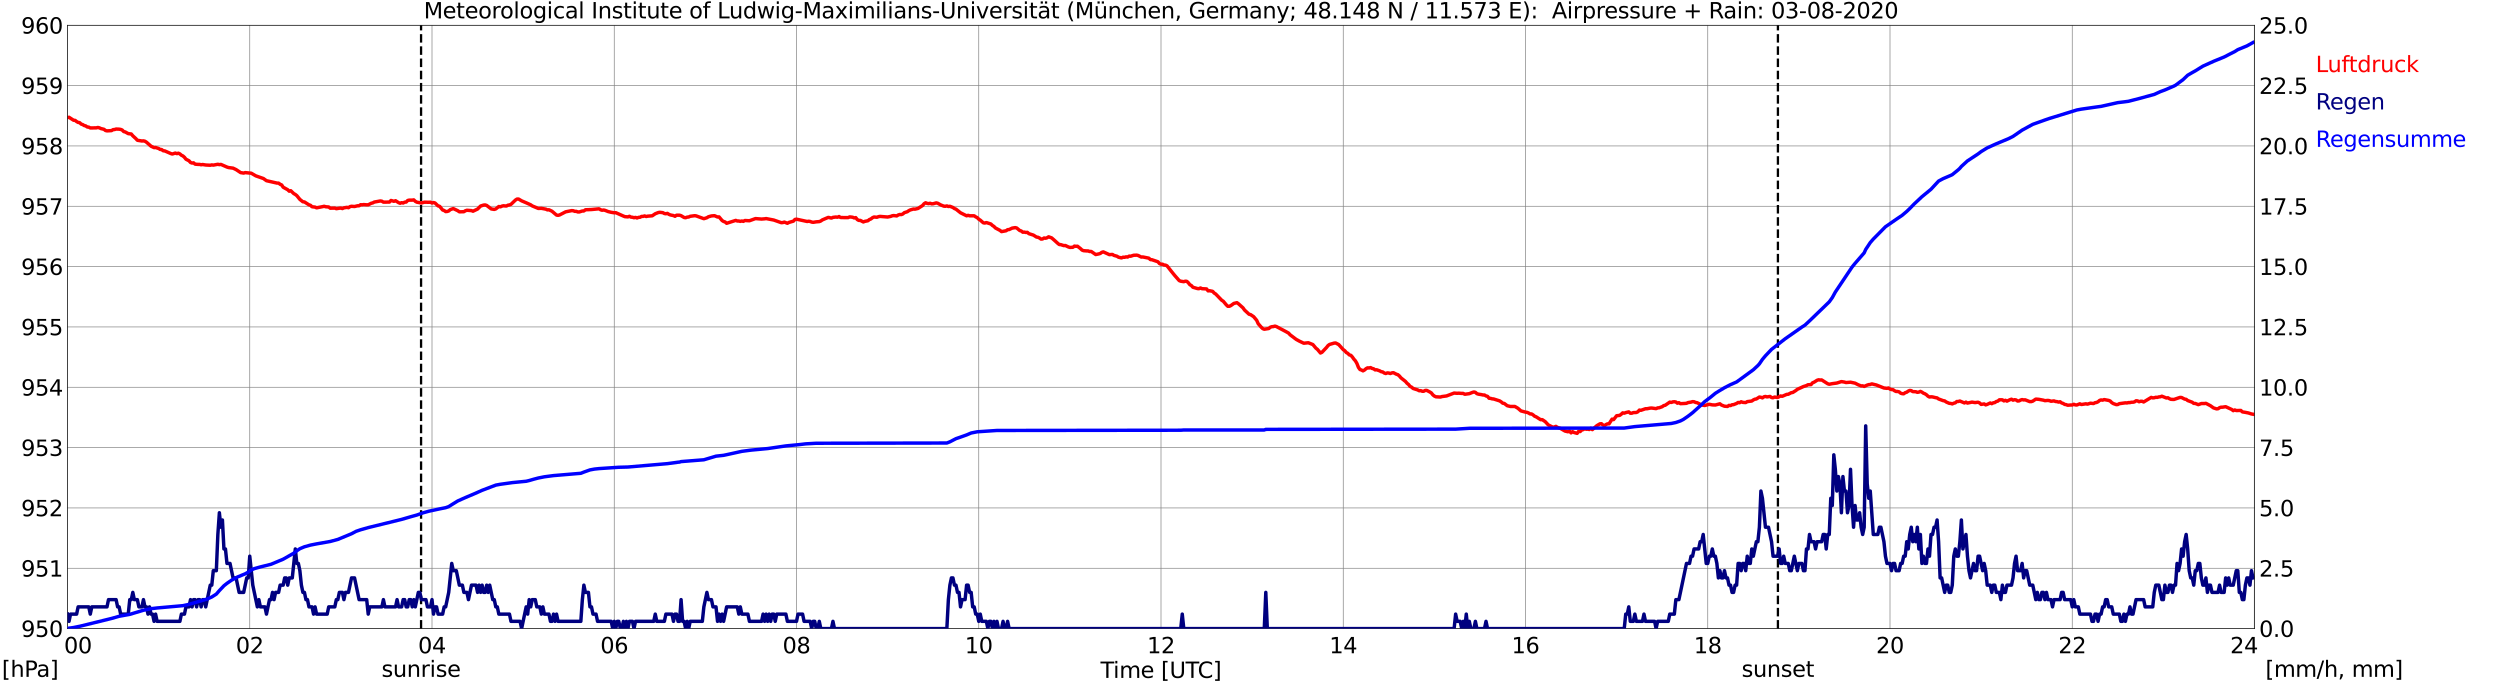 <?xml version="1.0" encoding="utf-8" standalone="no"?>
<!DOCTYPE svg PUBLIC "-//W3C//DTD SVG 1.1//EN"
  "http://www.w3.org/Graphics/SVG/1.1/DTD/svg11.dtd">
<svg xmlns:xlink="http://www.w3.org/1999/xlink" width="1085.4pt" height="296.64pt" viewBox="0 0 1085.4 296.64" xmlns="http://www.w3.org/2000/svg" version="1.1">
 <defs>
  <style type="text/css">*{stroke-linejoin: round; stroke-linecap: butt}</style>
 </defs>
 <g id="figure_1">
  <g id="patch_1">
   <path d="M 0 296.64 
L 1085.4 296.64 
L 1085.4 0 
L 0 0 
z
" style="fill: #ffffff"/>
  </g>
  <g id="axes_1">
   <g id="patch_2">
    <path d="M 29.306 272.909 
L 978.814 272.909 
L 978.814 10.976 
L 29.306 10.976 
z
" style="fill: #ffffff"/>
   </g>
   <g id="patch_3">
    <path d="M 978.814 272.909 
L 978.814 272.909 
L 978.814 10.976 
L 978.814 10.976 
z
" clip-path="url(#p812f1d05e5)" style="fill: #d3d3d3; opacity: 0.25; stroke: #d3d3d3; stroke-linejoin: miter"/>
   </g>
   <g id="matplotlib.axis_1">
    <g id="xtick_1">
     <g id="line2d_1">
      <path d="M 29.306 272.909 
L 29.306 10.976 
" clip-path="url(#p812f1d05e5)" style="fill: none; stroke: #808080; stroke-width: 0.3; stroke-linecap: square"/>
     </g>
     <g id="line2d_2"/>
     <g id="text_1">
      <!--    00 -->
      <g transform="translate(18.733 283.627) scale(0.095 -0.095)">
       <defs>
        <path id="DejaVuSans-20" transform="scale(0.016)"/>
        <path id="DejaVuSans-30" d="M 2034 4250 
Q 1547 4250 1301 3770 
Q 1056 3291 1056 2328 
Q 1056 1369 1301 889 
Q 1547 409 2034 409 
Q 2525 409 2770 889 
Q 3016 1369 3016 2328 
Q 3016 3291 2770 3770 
Q 2525 4250 2034 4250 
z
M 2034 4750 
Q 2819 4750 3233 4129 
Q 3647 3509 3647 2328 
Q 3647 1150 3233 529 
Q 2819 -91 2034 -91 
Q 1250 -91 836 529 
Q 422 1150 422 2328 
Q 422 3509 836 4129 
Q 1250 4750 2034 4750 
z
" transform="scale(0.016)"/>
       </defs>
       <use xlink:href="#DejaVuSans-20"/>
       <use xlink:href="#DejaVuSans-20" transform="translate(31.787 0)"/>
       <use xlink:href="#DejaVuSans-20" transform="translate(63.574 0)"/>
       <use xlink:href="#DejaVuSans-30" transform="translate(95.361 0)"/>
       <use xlink:href="#DejaVuSans-30" transform="translate(158.984 0)"/>
      </g>
     </g>
    </g>
    <g id="xtick_2">
     <g id="line2d_3">
      <path d="M 108.431 272.909 
L 108.431 10.976 
" clip-path="url(#p812f1d05e5)" style="fill: none; stroke: #808080; stroke-width: 0.3; stroke-linecap: square"/>
     </g>
     <g id="line2d_4"/>
     <g id="text_2">
      <!-- 02 -->
      <g transform="translate(102.387 283.627) scale(0.095 -0.095)">
       <defs>
        <path id="DejaVuSans-32" d="M 1228 531 
L 3431 531 
L 3431 0 
L 469 0 
L 469 531 
Q 828 903 1448 1529 
Q 2069 2156 2228 2338 
Q 2531 2678 2651 2914 
Q 2772 3150 2772 3378 
Q 2772 3750 2511 3984 
Q 2250 4219 1831 4219 
Q 1534 4219 1204 4116 
Q 875 4013 500 3803 
L 500 4441 
Q 881 4594 1212 4672 
Q 1544 4750 1819 4750 
Q 2544 4750 2975 4387 
Q 3406 4025 3406 3419 
Q 3406 3131 3298 2873 
Q 3191 2616 2906 2266 
Q 2828 2175 2409 1742 
Q 1991 1309 1228 531 
z
" transform="scale(0.016)"/>
       </defs>
       <use xlink:href="#DejaVuSans-30"/>
       <use xlink:href="#DejaVuSans-32" transform="translate(63.623 0)"/>
      </g>
     </g>
    </g>
    <g id="xtick_3">
     <g id="line2d_5">
      <path d="M 187.557 272.909 
L 187.557 10.976 
" clip-path="url(#p812f1d05e5)" style="fill: none; stroke: #808080; stroke-width: 0.3; stroke-linecap: square"/>
     </g>
     <g id="line2d_6"/>
     <g id="text_3">
      <!-- 04 -->
      <g transform="translate(181.513 283.627) scale(0.095 -0.095)">
       <defs>
        <path id="DejaVuSans-34" d="M 2419 4116 
L 825 1625 
L 2419 1625 
L 2419 4116 
z
M 2253 4666 
L 3047 4666 
L 3047 1625 
L 3713 1625 
L 3713 1100 
L 3047 1100 
L 3047 0 
L 2419 0 
L 2419 1100 
L 313 1100 
L 313 1709 
L 2253 4666 
z
" transform="scale(0.016)"/>
       </defs>
       <use xlink:href="#DejaVuSans-30"/>
       <use xlink:href="#DejaVuSans-34" transform="translate(63.623 0)"/>
      </g>
     </g>
    </g>
    <g id="xtick_4">
     <g id="line2d_7">
      <path d="M 266.683 272.909 
L 266.683 10.976 
" clip-path="url(#p812f1d05e5)" style="fill: none; stroke: #808080; stroke-width: 0.3; stroke-linecap: square"/>
     </g>
     <g id="line2d_8"/>
     <g id="text_4">
      <!-- 06 -->
      <g transform="translate(260.638 283.627) scale(0.095 -0.095)">
       <defs>
        <path id="DejaVuSans-36" d="M 2113 2584 
Q 1688 2584 1439 2293 
Q 1191 2003 1191 1497 
Q 1191 994 1439 701 
Q 1688 409 2113 409 
Q 2538 409 2786 701 
Q 3034 994 3034 1497 
Q 3034 2003 2786 2293 
Q 2538 2584 2113 2584 
z
M 3366 4563 
L 3366 3988 
Q 3128 4100 2886 4159 
Q 2644 4219 2406 4219 
Q 1781 4219 1451 3797 
Q 1122 3375 1075 2522 
Q 1259 2794 1537 2939 
Q 1816 3084 2150 3084 
Q 2853 3084 3261 2657 
Q 3669 2231 3669 1497 
Q 3669 778 3244 343 
Q 2819 -91 2113 -91 
Q 1303 -91 875 529 
Q 447 1150 447 2328 
Q 447 3434 972 4092 
Q 1497 4750 2381 4750 
Q 2619 4750 2861 4703 
Q 3103 4656 3366 4563 
z
" transform="scale(0.016)"/>
       </defs>
       <use xlink:href="#DejaVuSans-30"/>
       <use xlink:href="#DejaVuSans-36" transform="translate(63.623 0)"/>
      </g>
     </g>
    </g>
    <g id="xtick_5">
     <g id="line2d_9">
      <path d="M 345.808 272.909 
L 345.808 10.976 
" clip-path="url(#p812f1d05e5)" style="fill: none; stroke: #808080; stroke-width: 0.3; stroke-linecap: square"/>
     </g>
     <g id="line2d_10"/>
     <g id="text_5">
      <!-- 08 -->
      <g transform="translate(339.764 283.627) scale(0.095 -0.095)">
       <defs>
        <path id="DejaVuSans-38" d="M 2034 2216 
Q 1584 2216 1326 1975 
Q 1069 1734 1069 1313 
Q 1069 891 1326 650 
Q 1584 409 2034 409 
Q 2484 409 2743 651 
Q 3003 894 3003 1313 
Q 3003 1734 2745 1975 
Q 2488 2216 2034 2216 
z
M 1403 2484 
Q 997 2584 770 2862 
Q 544 3141 544 3541 
Q 544 4100 942 4425 
Q 1341 4750 2034 4750 
Q 2731 4750 3128 4425 
Q 3525 4100 3525 3541 
Q 3525 3141 3298 2862 
Q 3072 2584 2669 2484 
Q 3125 2378 3379 2068 
Q 3634 1759 3634 1313 
Q 3634 634 3220 271 
Q 2806 -91 2034 -91 
Q 1263 -91 848 271 
Q 434 634 434 1313 
Q 434 1759 690 2068 
Q 947 2378 1403 2484 
z
M 1172 3481 
Q 1172 3119 1398 2916 
Q 1625 2713 2034 2713 
Q 2441 2713 2670 2916 
Q 2900 3119 2900 3481 
Q 2900 3844 2670 4047 
Q 2441 4250 2034 4250 
Q 1625 4250 1398 4047 
Q 1172 3844 1172 3481 
z
" transform="scale(0.016)"/>
       </defs>
       <use xlink:href="#DejaVuSans-30"/>
       <use xlink:href="#DejaVuSans-38" transform="translate(63.623 0)"/>
      </g>
     </g>
    </g>
    <g id="xtick_6">
     <g id="line2d_11">
      <path d="M 424.934 272.909 
L 424.934 10.976 
" clip-path="url(#p812f1d05e5)" style="fill: none; stroke: #808080; stroke-width: 0.3; stroke-linecap: square"/>
     </g>
     <g id="line2d_12"/>
     <g id="text_6">
      <!-- 10 -->
      <g transform="translate(418.89 283.627) scale(0.095 -0.095)">
       <defs>
        <path id="DejaVuSans-31" d="M 794 531 
L 1825 531 
L 1825 4091 
L 703 3866 
L 703 4441 
L 1819 4666 
L 2450 4666 
L 2450 531 
L 3481 531 
L 3481 0 
L 794 0 
L 794 531 
z
" transform="scale(0.016)"/>
       </defs>
       <use xlink:href="#DejaVuSans-31"/>
       <use xlink:href="#DejaVuSans-30" transform="translate(63.623 0)"/>
      </g>
     </g>
    </g>
    <g id="xtick_7">
     <g id="line2d_13">
      <path d="M 504.06 272.909 
L 504.06 10.976 
" clip-path="url(#p812f1d05e5)" style="fill: none; stroke: #808080; stroke-width: 0.3; stroke-linecap: square"/>
     </g>
     <g id="line2d_14"/>
     <g id="text_7">
      <!-- 12 -->
      <g transform="translate(498.015 283.627) scale(0.095 -0.095)">
       <use xlink:href="#DejaVuSans-31"/>
       <use xlink:href="#DejaVuSans-32" transform="translate(63.623 0)"/>
      </g>
     </g>
    </g>
    <g id="xtick_8">
     <g id="line2d_15">
      <path d="M 583.185 272.909 
L 583.185 10.976 
" clip-path="url(#p812f1d05e5)" style="fill: none; stroke: #808080; stroke-width: 0.3; stroke-linecap: square"/>
     </g>
     <g id="line2d_16"/>
     <g id="text_8">
      <!-- 14 -->
      <g transform="translate(577.141 283.627) scale(0.095 -0.095)">
       <use xlink:href="#DejaVuSans-31"/>
       <use xlink:href="#DejaVuSans-34" transform="translate(63.623 0)"/>
      </g>
     </g>
    </g>
    <g id="xtick_9">
     <g id="line2d_17">
      <path d="M 662.311 272.909 
L 662.311 10.976 
" clip-path="url(#p812f1d05e5)" style="fill: none; stroke: #808080; stroke-width: 0.3; stroke-linecap: square"/>
     </g>
     <g id="line2d_18"/>
     <g id="text_9">
      <!-- 16 -->
      <g transform="translate(656.267 283.627) scale(0.095 -0.095)">
       <use xlink:href="#DejaVuSans-31"/>
       <use xlink:href="#DejaVuSans-36" transform="translate(63.623 0)"/>
      </g>
     </g>
    </g>
    <g id="xtick_10">
     <g id="line2d_19">
      <path d="M 741.437 272.909 
L 741.437 10.976 
" clip-path="url(#p812f1d05e5)" style="fill: none; stroke: #808080; stroke-width: 0.3; stroke-linecap: square"/>
     </g>
     <g id="line2d_20"/>
     <g id="text_10">
      <!-- 18 -->
      <g transform="translate(735.392 283.627) scale(0.095 -0.095)">
       <use xlink:href="#DejaVuSans-31"/>
       <use xlink:href="#DejaVuSans-38" transform="translate(63.623 0)"/>
      </g>
     </g>
    </g>
    <g id="xtick_11">
     <g id="line2d_21">
      <path d="M 820.562 272.909 
L 820.562 10.976 
" clip-path="url(#p812f1d05e5)" style="fill: none; stroke: #808080; stroke-width: 0.3; stroke-linecap: square"/>
     </g>
     <g id="line2d_22"/>
     <g id="text_11">
      <!-- 20 -->
      <g transform="translate(814.518 283.627) scale(0.095 -0.095)">
       <use xlink:href="#DejaVuSans-32"/>
       <use xlink:href="#DejaVuSans-30" transform="translate(63.623 0)"/>
      </g>
     </g>
    </g>
    <g id="xtick_12">
     <g id="line2d_23">
      <path d="M 899.688 272.909 
L 899.688 10.976 
" clip-path="url(#p812f1d05e5)" style="fill: none; stroke: #808080; stroke-width: 0.3; stroke-linecap: square"/>
     </g>
     <g id="line2d_24"/>
     <g id="text_12">
      <!-- 22 -->
      <g transform="translate(893.644 283.627) scale(0.095 -0.095)">
       <use xlink:href="#DejaVuSans-32"/>
       <use xlink:href="#DejaVuSans-32" transform="translate(63.623 0)"/>
      </g>
     </g>
    </g>
    <g id="xtick_13">
     <g id="line2d_25">
      <path d="M 978.814 272.909 
L 978.814 10.976 
" clip-path="url(#p812f1d05e5)" style="fill: none; stroke: #808080; stroke-width: 0.3; stroke-linecap: square"/>
     </g>
     <g id="line2d_26"/>
     <g id="text_13">
      <!-- 24    -->
      <g transform="translate(968.241 283.627) scale(0.095 -0.095)">
       <use xlink:href="#DejaVuSans-32"/>
       <use xlink:href="#DejaVuSans-34" transform="translate(63.623 0)"/>
       <use xlink:href="#DejaVuSans-20" transform="translate(127.246 0)"/>
       <use xlink:href="#DejaVuSans-20" transform="translate(159.033 0)"/>
       <use xlink:href="#DejaVuSans-20" transform="translate(190.82 0)"/>
      </g>
     </g>
    </g>
    <g id="text_14">
     <!-- Time [UTC] -->
     <g transform="translate(477.806 294.322) scale(0.095 -0.095)">
      <defs>
       <path id="DejaVuSans-54" d="M -19 4666 
L 3928 4666 
L 3928 4134 
L 2272 4134 
L 2272 0 
L 1638 0 
L 1638 4134 
L -19 4134 
L -19 4666 
z
" transform="scale(0.016)"/>
       <path id="DejaVuSans-69" d="M 603 3500 
L 1178 3500 
L 1178 0 
L 603 0 
L 603 3500 
z
M 603 4863 
L 1178 4863 
L 1178 4134 
L 603 4134 
L 603 4863 
z
" transform="scale(0.016)"/>
       <path id="DejaVuSans-6d" d="M 3328 2828 
Q 3544 3216 3844 3400 
Q 4144 3584 4550 3584 
Q 5097 3584 5394 3201 
Q 5691 2819 5691 2113 
L 5691 0 
L 5113 0 
L 5113 2094 
Q 5113 2597 4934 2840 
Q 4756 3084 4391 3084 
Q 3944 3084 3684 2787 
Q 3425 2491 3425 1978 
L 3425 0 
L 2847 0 
L 2847 2094 
Q 2847 2600 2669 2842 
Q 2491 3084 2119 3084 
Q 1678 3084 1418 2786 
Q 1159 2488 1159 1978 
L 1159 0 
L 581 0 
L 581 3500 
L 1159 3500 
L 1159 2956 
Q 1356 3278 1631 3431 
Q 1906 3584 2284 3584 
Q 2666 3584 2933 3390 
Q 3200 3197 3328 2828 
z
" transform="scale(0.016)"/>
       <path id="DejaVuSans-65" d="M 3597 1894 
L 3597 1613 
L 953 1613 
Q 991 1019 1311 708 
Q 1631 397 2203 397 
Q 2534 397 2845 478 
Q 3156 559 3463 722 
L 3463 178 
Q 3153 47 2828 -22 
Q 2503 -91 2169 -91 
Q 1331 -91 842 396 
Q 353 884 353 1716 
Q 353 2575 817 3079 
Q 1281 3584 2069 3584 
Q 2775 3584 3186 3129 
Q 3597 2675 3597 1894 
z
M 3022 2063 
Q 3016 2534 2758 2815 
Q 2500 3097 2075 3097 
Q 1594 3097 1305 2825 
Q 1016 2553 972 2059 
L 3022 2063 
z
" transform="scale(0.016)"/>
       <path id="DejaVuSans-5b" d="M 550 4863 
L 1875 4863 
L 1875 4416 
L 1125 4416 
L 1125 -397 
L 1875 -397 
L 1875 -844 
L 550 -844 
L 550 4863 
z
" transform="scale(0.016)"/>
       <path id="DejaVuSans-55" d="M 556 4666 
L 1191 4666 
L 1191 1831 
Q 1191 1081 1462 751 
Q 1734 422 2344 422 
Q 2950 422 3222 751 
Q 3494 1081 3494 1831 
L 3494 4666 
L 4128 4666 
L 4128 1753 
Q 4128 841 3676 375 
Q 3225 -91 2344 -91 
Q 1459 -91 1007 375 
Q 556 841 556 1753 
L 556 4666 
z
" transform="scale(0.016)"/>
       <path id="DejaVuSans-43" d="M 4122 4306 
L 4122 3641 
Q 3803 3938 3442 4084 
Q 3081 4231 2675 4231 
Q 1875 4231 1450 3742 
Q 1025 3253 1025 2328 
Q 1025 1406 1450 917 
Q 1875 428 2675 428 
Q 3081 428 3442 575 
Q 3803 722 4122 1019 
L 4122 359 
Q 3791 134 3420 21 
Q 3050 -91 2638 -91 
Q 1578 -91 968 557 
Q 359 1206 359 2328 
Q 359 3453 968 4101 
Q 1578 4750 2638 4750 
Q 3056 4750 3426 4639 
Q 3797 4528 4122 4306 
z
" transform="scale(0.016)"/>
       <path id="DejaVuSans-5d" d="M 1947 4863 
L 1947 -844 
L 622 -844 
L 622 -397 
L 1369 -397 
L 1369 4416 
L 622 4416 
L 622 4863 
L 1947 4863 
z
" transform="scale(0.016)"/>
      </defs>
      <use xlink:href="#DejaVuSans-54"/>
      <use xlink:href="#DejaVuSans-69" transform="translate(57.959 0)"/>
      <use xlink:href="#DejaVuSans-6d" transform="translate(85.742 0)"/>
      <use xlink:href="#DejaVuSans-65" transform="translate(183.154 0)"/>
      <use xlink:href="#DejaVuSans-20" transform="translate(244.678 0)"/>
      <use xlink:href="#DejaVuSans-5b" transform="translate(276.465 0)"/>
      <use xlink:href="#DejaVuSans-55" transform="translate(315.479 0)"/>
      <use xlink:href="#DejaVuSans-54" transform="translate(388.672 0)"/>
      <use xlink:href="#DejaVuSans-43" transform="translate(443.881 0)"/>
      <use xlink:href="#DejaVuSans-5d" transform="translate(513.705 0)"/>
     </g>
    </g>
   </g>
   <g id="matplotlib.axis_2">
    <g id="ytick_1">
     <g id="line2d_27">
      <path d="M 29.306 272.909 
L 978.814 272.909 
" clip-path="url(#p812f1d05e5)" style="fill: none; stroke: #808080; stroke-width: 0.3; stroke-linecap: square"/>
     </g>
     <g id="line2d_28"/>
     <g id="text_15">
      <!-- 950 -->
      <g transform="translate(9.173 276.518) scale(0.095 -0.095)">
       <defs>
        <path id="DejaVuSans-39" d="M 703 97 
L 703 672 
Q 941 559 1184 500 
Q 1428 441 1663 441 
Q 2288 441 2617 861 
Q 2947 1281 2994 2138 
Q 2813 1869 2534 1725 
Q 2256 1581 1919 1581 
Q 1219 1581 811 2004 
Q 403 2428 403 3163 
Q 403 3881 828 4315 
Q 1253 4750 1959 4750 
Q 2769 4750 3195 4129 
Q 3622 3509 3622 2328 
Q 3622 1225 3098 567 
Q 2575 -91 1691 -91 
Q 1453 -91 1209 -44 
Q 966 3 703 97 
z
M 1959 2075 
Q 2384 2075 2632 2365 
Q 2881 2656 2881 3163 
Q 2881 3666 2632 3958 
Q 2384 4250 1959 4250 
Q 1534 4250 1286 3958 
Q 1038 3666 1038 3163 
Q 1038 2656 1286 2365 
Q 1534 2075 1959 2075 
z
" transform="scale(0.016)"/>
        <path id="DejaVuSans-35" d="M 691 4666 
L 3169 4666 
L 3169 4134 
L 1269 4134 
L 1269 2991 
Q 1406 3038 1543 3061 
Q 1681 3084 1819 3084 
Q 2600 3084 3056 2656 
Q 3513 2228 3513 1497 
Q 3513 744 3044 326 
Q 2575 -91 1722 -91 
Q 1428 -91 1123 -41 
Q 819 9 494 109 
L 494 744 
Q 775 591 1075 516 
Q 1375 441 1709 441 
Q 2250 441 2565 725 
Q 2881 1009 2881 1497 
Q 2881 1984 2565 2268 
Q 2250 2553 1709 2553 
Q 1456 2553 1204 2497 
Q 953 2441 691 2322 
L 691 4666 
z
" transform="scale(0.016)"/>
       </defs>
       <use xlink:href="#DejaVuSans-39"/>
       <use xlink:href="#DejaVuSans-35" transform="translate(63.623 0)"/>
       <use xlink:href="#DejaVuSans-30" transform="translate(127.246 0)"/>
      </g>
     </g>
    </g>
    <g id="ytick_2">
     <g id="line2d_29">
      <path d="M 29.306 246.715 
L 978.814 246.715 
" clip-path="url(#p812f1d05e5)" style="fill: none; stroke: #808080; stroke-width: 0.3; stroke-linecap: square"/>
     </g>
     <g id="line2d_30"/>
     <g id="text_16">
      <!-- 951 -->
      <g transform="translate(9.173 250.325) scale(0.095 -0.095)">
       <use xlink:href="#DejaVuSans-39"/>
       <use xlink:href="#DejaVuSans-35" transform="translate(63.623 0)"/>
       <use xlink:href="#DejaVuSans-31" transform="translate(127.246 0)"/>
      </g>
     </g>
    </g>
    <g id="ytick_3">
     <g id="line2d_31">
      <path d="M 29.306 220.522 
L 978.814 220.522 
" clip-path="url(#p812f1d05e5)" style="fill: none; stroke: #808080; stroke-width: 0.3; stroke-linecap: square"/>
     </g>
     <g id="line2d_32"/>
     <g id="text_17">
      <!-- 952 -->
      <g transform="translate(9.173 224.131) scale(0.095 -0.095)">
       <use xlink:href="#DejaVuSans-39"/>
       <use xlink:href="#DejaVuSans-35" transform="translate(63.623 0)"/>
       <use xlink:href="#DejaVuSans-32" transform="translate(127.246 0)"/>
      </g>
     </g>
    </g>
    <g id="ytick_4">
     <g id="line2d_33">
      <path d="M 29.306 194.329 
L 978.814 194.329 
" clip-path="url(#p812f1d05e5)" style="fill: none; stroke: #808080; stroke-width: 0.3; stroke-linecap: square"/>
     </g>
     <g id="line2d_34"/>
     <g id="text_18">
      <!-- 953 -->
      <g transform="translate(9.173 197.938) scale(0.095 -0.095)">
       <defs>
        <path id="DejaVuSans-33" d="M 2597 2516 
Q 3050 2419 3304 2112 
Q 3559 1806 3559 1356 
Q 3559 666 3084 287 
Q 2609 -91 1734 -91 
Q 1441 -91 1130 -33 
Q 819 25 488 141 
L 488 750 
Q 750 597 1062 519 
Q 1375 441 1716 441 
Q 2309 441 2620 675 
Q 2931 909 2931 1356 
Q 2931 1769 2642 2001 
Q 2353 2234 1838 2234 
L 1294 2234 
L 1294 2753 
L 1863 2753 
Q 2328 2753 2575 2939 
Q 2822 3125 2822 3475 
Q 2822 3834 2567 4026 
Q 2313 4219 1838 4219 
Q 1578 4219 1281 4162 
Q 984 4106 628 3988 
L 628 4550 
Q 988 4650 1302 4700 
Q 1616 4750 1894 4750 
Q 2613 4750 3031 4423 
Q 3450 4097 3450 3541 
Q 3450 3153 3228 2886 
Q 3006 2619 2597 2516 
z
" transform="scale(0.016)"/>
       </defs>
       <use xlink:href="#DejaVuSans-39"/>
       <use xlink:href="#DejaVuSans-35" transform="translate(63.623 0)"/>
       <use xlink:href="#DejaVuSans-33" transform="translate(127.246 0)"/>
      </g>
     </g>
    </g>
    <g id="ytick_5">
     <g id="line2d_35">
      <path d="M 29.306 168.136 
L 978.814 168.136 
" clip-path="url(#p812f1d05e5)" style="fill: none; stroke: #808080; stroke-width: 0.3; stroke-linecap: square"/>
     </g>
     <g id="line2d_36"/>
     <g id="text_19">
      <!-- 954 -->
      <g transform="translate(9.173 171.745) scale(0.095 -0.095)">
       <use xlink:href="#DejaVuSans-39"/>
       <use xlink:href="#DejaVuSans-35" transform="translate(63.623 0)"/>
       <use xlink:href="#DejaVuSans-34" transform="translate(127.246 0)"/>
      </g>
     </g>
    </g>
    <g id="ytick_6">
     <g id="line2d_37">
      <path d="M 29.306 141.942 
L 978.814 141.942 
" clip-path="url(#p812f1d05e5)" style="fill: none; stroke: #808080; stroke-width: 0.3; stroke-linecap: square"/>
     </g>
     <g id="line2d_38"/>
     <g id="text_20">
      <!-- 955 -->
      <g transform="translate(9.173 145.551) scale(0.095 -0.095)">
       <use xlink:href="#DejaVuSans-39"/>
       <use xlink:href="#DejaVuSans-35" transform="translate(63.623 0)"/>
       <use xlink:href="#DejaVuSans-35" transform="translate(127.246 0)"/>
      </g>
     </g>
    </g>
    <g id="ytick_7">
     <g id="line2d_39">
      <path d="M 29.306 115.749 
L 978.814 115.749 
" clip-path="url(#p812f1d05e5)" style="fill: none; stroke: #808080; stroke-width: 0.3; stroke-linecap: square"/>
     </g>
     <g id="line2d_40"/>
     <g id="text_21">
      <!-- 956 -->
      <g transform="translate(9.173 119.358) scale(0.095 -0.095)">
       <use xlink:href="#DejaVuSans-39"/>
       <use xlink:href="#DejaVuSans-35" transform="translate(63.623 0)"/>
       <use xlink:href="#DejaVuSans-36" transform="translate(127.246 0)"/>
      </g>
     </g>
    </g>
    <g id="ytick_8">
     <g id="line2d_41">
      <path d="M 29.306 89.556 
L 978.814 89.556 
" clip-path="url(#p812f1d05e5)" style="fill: none; stroke: #808080; stroke-width: 0.3; stroke-linecap: square"/>
     </g>
     <g id="line2d_42"/>
     <g id="text_22">
      <!-- 957 -->
      <g transform="translate(9.173 93.165) scale(0.095 -0.095)">
       <defs>
        <path id="DejaVuSans-37" d="M 525 4666 
L 3525 4666 
L 3525 4397 
L 1831 0 
L 1172 0 
L 2766 4134 
L 525 4134 
L 525 4666 
z
" transform="scale(0.016)"/>
       </defs>
       <use xlink:href="#DejaVuSans-39"/>
       <use xlink:href="#DejaVuSans-35" transform="translate(63.623 0)"/>
       <use xlink:href="#DejaVuSans-37" transform="translate(127.246 0)"/>
      </g>
     </g>
    </g>
    <g id="ytick_9">
     <g id="line2d_43">
      <path d="M 29.306 63.362 
L 978.814 63.362 
" clip-path="url(#p812f1d05e5)" style="fill: none; stroke: #808080; stroke-width: 0.3; stroke-linecap: square"/>
     </g>
     <g id="line2d_44"/>
     <g id="text_23">
      <!-- 958 -->
      <g transform="translate(9.173 66.972) scale(0.095 -0.095)">
       <use xlink:href="#DejaVuSans-39"/>
       <use xlink:href="#DejaVuSans-35" transform="translate(63.623 0)"/>
       <use xlink:href="#DejaVuSans-38" transform="translate(127.246 0)"/>
      </g>
     </g>
    </g>
    <g id="ytick_10">
     <g id="line2d_45">
      <path d="M 29.306 37.169 
L 978.814 37.169 
" clip-path="url(#p812f1d05e5)" style="fill: none; stroke: #808080; stroke-width: 0.3; stroke-linecap: square"/>
     </g>
     <g id="line2d_46"/>
     <g id="text_24">
      <!-- 959 -->
      <g transform="translate(9.173 40.778) scale(0.095 -0.095)">
       <use xlink:href="#DejaVuSans-39"/>
       <use xlink:href="#DejaVuSans-35" transform="translate(63.623 0)"/>
       <use xlink:href="#DejaVuSans-39" transform="translate(127.246 0)"/>
      </g>
     </g>
    </g>
    <g id="ytick_11">
     <g id="line2d_47">
      <path d="M 29.306 10.976 
L 978.814 10.976 
" clip-path="url(#p812f1d05e5)" style="fill: none; stroke: #808080; stroke-width: 0.3; stroke-linecap: square"/>
     </g>
     <g id="line2d_48"/>
     <g id="text_25">
      <!-- 960 -->
      <g transform="translate(9.173 14.585) scale(0.095 -0.095)">
       <use xlink:href="#DejaVuSans-39"/>
       <use xlink:href="#DejaVuSans-36" transform="translate(63.623 0)"/>
       <use xlink:href="#DejaVuSans-30" transform="translate(127.246 0)"/>
      </g>
     </g>
    </g>
   </g>
   <g id="line2d_49">
    <path d="M 182.81 272.909 
L 182.81 10.976 
" clip-path="url(#p812f1d05e5)" style="fill: none; stroke-dasharray: 3.7,1.6; stroke-dashoffset: 0; stroke: #000000"/>
   </g>
   <g id="line2d_50">
    <path d="M 771.9 272.909 
L 771.9 10.976 
" clip-path="url(#p812f1d05e5)" style="fill: none; stroke-dasharray: 3.7,1.6; stroke-dashoffset: 0; stroke: #000000"/>
   </g>
   <g id="line2d_51">
    <path d="M 29.306 51.051 
L 29.965 50.92 
L 31.943 52.204 
L 32.603 52.256 
L 33.262 52.78 
L 33.921 53.147 
L 34.581 53.252 
L 35.24 53.88 
L 35.9 54.09 
L 36.559 54.509 
L 37.218 54.666 
L 37.878 55.138 
L 38.537 55.19 
L 39.197 55.557 
L 41.834 55.504 
L 42.493 55.347 
L 43.153 55.504 
L 43.812 55.819 
L 45.131 56.133 
L 45.79 56.657 
L 46.45 56.814 
L 48.428 56.709 
L 49.087 56.29 
L 49.747 56.238 
L 50.406 56.028 
L 51.725 56.081 
L 52.384 56.185 
L 53.043 56.447 
L 53.703 57.128 
L 54.362 57.285 
L 55.681 58.019 
L 57 58.176 
L 57.659 58.962 
L 58.978 60.167 
L 59.637 60.9 
L 61.615 61.214 
L 62.275 61.162 
L 62.934 61.319 
L 63.594 61.738 
L 65.572 63.467 
L 66.89 64.096 
L 67.55 64.043 
L 68.869 64.462 
L 69.528 64.882 
L 70.187 64.934 
L 70.847 65.458 
L 71.506 65.51 
L 74.144 66.663 
L 74.803 66.872 
L 76.122 66.453 
L 76.781 66.715 
L 77.441 66.506 
L 78.1 66.82 
L 78.759 67.396 
L 79.419 67.71 
L 80.078 68.287 
L 80.737 69.125 
L 82.056 69.806 
L 82.716 70.539 
L 83.375 70.801 
L 84.034 70.696 
L 84.694 71.273 
L 86.013 71.377 
L 86.672 71.377 
L 87.331 71.535 
L 87.991 71.43 
L 89.309 71.639 
L 91.288 71.744 
L 91.947 71.587 
L 92.606 71.692 
L 94.584 71.325 
L 95.244 71.482 
L 95.903 71.377 
L 98.541 72.53 
L 99.2 72.74 
L 101.178 73.001 
L 102.497 73.63 
L 104.475 74.94 
L 105.794 75.149 
L 106.453 74.94 
L 109.091 75.202 
L 111.069 76.354 
L 114.366 77.507 
L 115.685 78.45 
L 120.3 79.497 
L 120.96 79.497 
L 121.619 80.021 
L 122.278 80.283 
L 122.938 81.279 
L 124.916 82.379 
L 125.575 83.007 
L 126.235 82.798 
L 127.553 84.055 
L 128.213 84.422 
L 128.872 84.946 
L 130.191 86.57 
L 131.51 87.617 
L 132.169 87.67 
L 134.147 88.927 
L 134.807 89.137 
L 135.466 89.765 
L 136.785 89.922 
L 137.444 90.237 
L 140.082 89.713 
L 140.741 89.556 
L 141.4 89.765 
L 142.719 89.87 
L 143.379 90.394 
L 145.357 90.341 
L 146.016 90.603 
L 147.335 90.394 
L 147.994 90.341 
L 148.654 90.551 
L 149.313 90.237 
L 150.632 90.027 
L 151.291 90.184 
L 151.951 89.713 
L 152.61 89.556 
L 153.929 89.66 
L 155.247 89.346 
L 155.907 89.346 
L 156.566 88.875 
L 157.226 88.927 
L 157.885 88.822 
L 159.204 88.927 
L 159.863 88.927 
L 161.182 88.246 
L 161.841 88.089 
L 162.501 87.722 
L 165.138 87.251 
L 165.798 87.355 
L 166.457 87.774 
L 169.094 87.722 
L 169.754 87.041 
L 171.073 87.408 
L 171.732 87.146 
L 173.051 87.984 
L 173.71 88.246 
L 174.37 87.984 
L 175.029 88.141 
L 175.688 87.774 
L 176.348 87.722 
L 177.007 87.041 
L 177.666 86.884 
L 178.985 86.884 
L 179.645 86.779 
L 180.304 87.408 
L 180.963 87.774 
L 182.941 88.141 
L 184.26 87.774 
L 186.238 87.827 
L 186.898 87.774 
L 187.557 88.141 
L 188.216 87.932 
L 188.876 88.141 
L 190.195 89.398 
L 190.854 89.556 
L 192.173 91.18 
L 192.832 91.389 
L 193.492 91.861 
L 194.151 91.808 
L 194.81 91.599 
L 195.47 91.022 
L 196.788 90.551 
L 198.107 91.18 
L 198.767 91.494 
L 199.426 91.965 
L 201.404 91.913 
L 202.063 91.494 
L 202.723 91.284 
L 204.701 91.442 
L 205.36 91.703 
L 206.679 91.075 
L 207.339 90.761 
L 208.657 89.451 
L 209.976 89.032 
L 210.635 88.979 
L 211.295 89.189 
L 213.273 90.708 
L 214.592 90.918 
L 215.251 90.708 
L 216.57 89.66 
L 217.229 89.818 
L 217.889 89.503 
L 218.548 89.346 
L 219.867 89.451 
L 220.526 89.084 
L 221.186 88.979 
L 221.845 88.717 
L 223.823 86.832 
L 224.482 86.412 
L 225.142 86.412 
L 226.461 87.198 
L 228.439 88.036 
L 230.417 88.927 
L 231.076 89.398 
L 233.714 90.499 
L 235.033 90.446 
L 237.011 90.813 
L 237.67 91.127 
L 238.329 91.075 
L 239.648 91.703 
L 241.626 93.38 
L 242.286 93.485 
L 242.945 93.327 
L 245.583 91.965 
L 248.22 91.442 
L 248.88 91.494 
L 249.539 91.756 
L 250.198 91.756 
L 250.858 92.018 
L 251.517 92.018 
L 252.836 91.599 
L 253.495 91.599 
L 254.155 91.075 
L 256.792 90.97 
L 260.089 90.656 
L 260.748 91.075 
L 261.408 91.284 
L 262.067 91.18 
L 262.726 91.337 
L 264.045 91.861 
L 265.364 92.175 
L 266.683 92.384 
L 267.342 92.332 
L 270.639 93.799 
L 271.298 94.061 
L 272.617 94.166 
L 273.277 93.904 
L 273.936 94.27 
L 274.595 94.323 
L 275.255 94.532 
L 275.914 94.375 
L 276.573 94.637 
L 277.233 94.375 
L 277.892 94.323 
L 278.552 93.956 
L 279.211 93.956 
L 279.87 93.747 
L 280.53 94.008 
L 281.189 93.851 
L 282.508 93.747 
L 283.167 93.694 
L 284.486 92.804 
L 285.805 92.28 
L 286.464 92.175 
L 287.783 92.332 
L 288.442 92.699 
L 289.102 92.804 
L 289.761 92.646 
L 290.42 93.066 
L 291.08 93.327 
L 292.399 93.589 
L 293.058 93.904 
L 293.717 93.432 
L 295.036 93.432 
L 295.696 93.642 
L 297.014 94.428 
L 297.674 94.532 
L 298.333 94.27 
L 298.992 94.218 
L 299.652 93.904 
L 301.63 93.642 
L 302.289 93.747 
L 305.586 94.951 
L 306.905 94.532 
L 307.564 94.113 
L 308.883 93.747 
L 310.202 93.642 
L 311.521 94.218 
L 312.18 94.166 
L 313.499 95.737 
L 314.158 96.156 
L 314.818 96.366 
L 315.477 96.942 
L 316.796 96.523 
L 319.433 95.685 
L 320.093 95.947 
L 320.752 95.947 
L 321.411 96.104 
L 322.071 95.947 
L 322.73 96.104 
L 323.39 95.737 
L 325.368 95.842 
L 328.005 94.899 
L 329.324 95.004 
L 330.643 95.109 
L 331.961 95.004 
L 332.621 94.899 
L 335.918 95.528 
L 339.215 96.68 
L 339.874 96.628 
L 340.533 96.418 
L 341.852 96.942 
L 342.512 96.575 
L 344.49 95.999 
L 345.149 95.266 
L 345.808 95.161 
L 350.424 96.156 
L 351.083 96.052 
L 351.743 96.156 
L 352.402 96.418 
L 353.062 96.523 
L 354.38 96.313 
L 355.699 96.209 
L 356.359 95.947 
L 357.018 95.475 
L 358.996 94.637 
L 359.655 94.375 
L 360.974 94.69 
L 361.634 94.375 
L 362.952 94.218 
L 363.612 94.323 
L 364.271 94.008 
L 364.93 94.428 
L 366.909 94.48 
L 368.227 94.48 
L 368.887 94.166 
L 370.206 94.323 
L 370.865 94.637 
L 371.524 94.48 
L 372.184 95.318 
L 372.843 95.685 
L 373.502 95.685 
L 374.821 96.366 
L 375.481 96.104 
L 376.799 95.842 
L 377.459 95.318 
L 378.118 95.056 
L 378.777 94.532 
L 379.437 94.218 
L 380.756 94.323 
L 381.415 94.061 
L 382.074 93.956 
L 385.371 94.218 
L 386.69 93.956 
L 387.349 93.694 
L 388.009 93.589 
L 389.328 93.747 
L 389.987 93.327 
L 390.646 93.118 
L 391.306 93.17 
L 391.965 92.908 
L 392.624 92.332 
L 393.943 91.913 
L 394.603 91.442 
L 395.262 91.127 
L 396.581 90.761 
L 397.24 90.813 
L 398.559 90.499 
L 400.537 89.241 
L 401.196 88.455 
L 401.856 88.036 
L 402.515 88.298 
L 403.175 88.403 
L 403.834 88.246 
L 404.493 88.508 
L 405.153 88.455 
L 406.471 88.089 
L 407.131 88.246 
L 408.45 88.979 
L 409.768 89.503 
L 410.428 89.556 
L 411.087 89.398 
L 411.746 89.66 
L 412.406 89.556 
L 413.725 90.079 
L 414.384 90.551 
L 415.043 90.813 
L 417.022 92.384 
L 419.659 93.694 
L 420.318 93.485 
L 420.978 93.694 
L 422.297 93.694 
L 422.956 93.694 
L 423.615 94.166 
L 424.275 94.48 
L 424.934 95.161 
L 425.593 95.58 
L 426.912 96.733 
L 427.572 96.837 
L 428.231 96.628 
L 430.209 97.256 
L 430.869 97.885 
L 431.528 98.304 
L 432.187 98.985 
L 434.165 100.033 
L 434.825 100.557 
L 436.803 100.19 
L 437.462 99.719 
L 438.122 99.666 
L 439.44 99.038 
L 440.759 98.828 
L 441.419 98.985 
L 442.737 100.085 
L 443.397 100.295 
L 444.056 100.819 
L 444.716 100.766 
L 445.375 100.924 
L 446.034 100.871 
L 446.694 101.447 
L 448.672 102.076 
L 449.991 102.914 
L 450.65 103.019 
L 451.309 103.333 
L 451.969 103.805 
L 452.628 103.752 
L 453.287 103.333 
L 453.947 103.438 
L 454.606 103.229 
L 455.266 102.809 
L 456.584 103.281 
L 457.903 104.433 
L 459.222 105.638 
L 459.881 106.162 
L 460.541 106.215 
L 461.859 106.634 
L 462.519 106.581 
L 463.838 107.21 
L 464.497 107.419 
L 465.816 107.367 
L 466.475 106.843 
L 467.134 106.948 
L 467.794 106.896 
L 469.113 107.943 
L 469.772 108.572 
L 470.431 108.834 
L 471.75 108.939 
L 472.409 108.939 
L 473.069 109.201 
L 473.728 109.148 
L 475.706 110.51 
L 477.025 110.248 
L 477.685 110.039 
L 478.344 109.567 
L 479.003 109.358 
L 480.981 110.248 
L 481.641 110.563 
L 482.96 110.458 
L 483.619 110.877 
L 484.938 111.244 
L 485.597 111.663 
L 486.916 111.977 
L 487.575 111.663 
L 488.235 111.715 
L 488.894 111.506 
L 489.553 111.61 
L 490.213 111.191 
L 490.872 111.244 
L 492.191 110.825 
L 493.51 110.772 
L 494.169 110.929 
L 495.488 111.61 
L 496.147 111.558 
L 498.785 112.082 
L 499.444 112.711 
L 500.103 112.763 
L 502.741 113.653 
L 503.4 114.439 
L 504.06 114.701 
L 504.719 114.701 
L 505.379 115.068 
L 506.038 115.12 
L 506.697 115.435 
L 508.675 117.949 
L 509.994 119.573 
L 511.972 121.826 
L 512.632 122.088 
L 513.95 122.297 
L 514.61 122.088 
L 515.269 122.14 
L 515.929 122.769 
L 516.588 123.607 
L 517.247 123.974 
L 517.907 124.707 
L 519.885 125.283 
L 520.544 125.336 
L 521.204 125.021 
L 521.863 125.336 
L 523.841 125.44 
L 524.501 126.279 
L 525.16 126.226 
L 526.479 126.488 
L 527.138 127.222 
L 527.797 127.641 
L 530.435 130.365 
L 531.094 130.784 
L 532.413 132.355 
L 533.073 132.984 
L 533.732 132.984 
L 534.391 132.67 
L 535.71 131.727 
L 537.029 131.413 
L 537.688 131.884 
L 539.666 133.665 
L 540.326 134.608 
L 542.304 136.442 
L 542.963 136.599 
L 544.282 137.489 
L 545.601 139.061 
L 546.26 140.528 
L 547.579 142.047 
L 548.238 142.676 
L 548.898 142.938 
L 550.216 142.728 
L 550.876 142.623 
L 551.535 142.047 
L 552.195 141.837 
L 552.854 141.785 
L 553.513 141.576 
L 554.173 141.785 
L 558.129 143.881 
L 559.448 144.614 
L 560.107 145.347 
L 562.745 147.338 
L 564.063 148.071 
L 566.042 149.014 
L 568.02 148.805 
L 569.998 149.591 
L 571.317 151.162 
L 571.976 151.686 
L 573.295 153.258 
L 573.954 152.943 
L 575.932 150.848 
L 576.592 150.01 
L 577.251 149.538 
L 579.229 148.962 
L 579.889 148.91 
L 581.207 149.591 
L 583.185 151.791 
L 583.845 152.262 
L 584.504 153.048 
L 585.164 153.415 
L 585.823 154.096 
L 586.482 154.253 
L 587.142 154.987 
L 587.801 155.929 
L 588.46 156.663 
L 589.12 157.815 
L 589.779 159.492 
L 590.439 160.435 
L 591.098 160.644 
L 591.757 161.011 
L 592.417 160.644 
L 593.076 160.068 
L 593.736 159.701 
L 594.395 159.754 
L 595.054 159.597 
L 595.714 159.963 
L 596.373 160.12 
L 597.032 160.592 
L 597.692 160.539 
L 599.011 161.011 
L 599.67 161.378 
L 600.329 161.482 
L 600.989 161.954 
L 601.648 162.163 
L 602.307 161.902 
L 602.967 161.954 
L 603.626 162.163 
L 604.286 161.902 
L 604.945 161.797 
L 606.264 162.478 
L 606.923 162.687 
L 607.582 163.264 
L 608.242 164.049 
L 609.561 165.097 
L 610.22 165.621 
L 610.879 166.407 
L 611.539 166.931 
L 612.198 167.769 
L 612.858 168.083 
L 613.517 168.659 
L 615.495 169.288 
L 616.154 169.655 
L 616.814 169.602 
L 617.473 169.864 
L 618.133 169.864 
L 618.792 169.498 
L 619.451 169.498 
L 620.77 170.179 
L 621.429 170.598 
L 622.089 171.436 
L 622.748 171.96 
L 623.408 172.274 
L 625.386 172.379 
L 626.045 172.169 
L 628.023 171.907 
L 631.32 170.65 
L 632.639 170.755 
L 633.298 170.702 
L 634.617 170.807 
L 635.276 170.807 
L 635.936 171.174 
L 637.914 170.912 
L 639.233 170.388 
L 639.892 170.179 
L 640.552 170.336 
L 641.211 170.912 
L 641.87 171.122 
L 643.189 171.331 
L 643.848 171.488 
L 644.508 171.488 
L 645.167 171.907 
L 645.827 172.065 
L 646.486 172.903 
L 647.145 172.955 
L 647.805 173.165 
L 648.464 173.217 
L 649.783 173.636 
L 651.102 174.055 
L 651.761 174.474 
L 652.42 175.051 
L 653.08 175.155 
L 654.399 176.151 
L 655.717 176.465 
L 657.695 176.465 
L 659.014 177.251 
L 660.333 178.403 
L 662.311 178.927 
L 662.97 179.032 
L 663.63 179.294 
L 664.289 179.713 
L 664.949 179.713 
L 665.608 180.132 
L 666.267 180.708 
L 666.927 180.97 
L 668.905 182.228 
L 669.564 182.175 
L 670.883 183.066 
L 672.202 184.48 
L 674.18 185.476 
L 674.839 185.371 
L 675.499 185.109 
L 676.158 185.528 
L 677.477 185.999 
L 679.455 187.152 
L 680.774 187.466 
L 681.433 187.152 
L 682.092 187.938 
L 682.752 187.414 
L 683.411 187.781 
L 684.73 188.147 
L 685.389 187.257 
L 686.049 187.361 
L 686.708 186.68 
L 687.368 186.523 
L 688.027 186.104 
L 688.686 186.366 
L 689.346 186.314 
L 690.005 186.471 
L 690.664 185.947 
L 691.324 186.523 
L 692.643 185.371 
L 693.302 184.794 
L 694.621 184.009 
L 695.28 183.956 
L 695.939 184.533 
L 696.599 184.794 
L 697.258 184.323 
L 697.918 184.009 
L 698.577 184.009 
L 699.896 181.966 
L 700.555 182.175 
L 701.874 180.499 
L 703.193 180.342 
L 703.852 179.87 
L 704.511 179.242 
L 705.171 179.399 
L 705.83 179.137 
L 707.149 178.822 
L 707.808 179.399 
L 708.468 179.399 
L 709.127 179.137 
L 710.446 179.084 
L 711.105 178.77 
L 711.765 178.037 
L 712.424 178.141 
L 714.402 177.46 
L 715.062 177.46 
L 716.38 177.198 
L 717.04 177.146 
L 719.018 177.408 
L 719.677 177.094 
L 720.337 177.041 
L 721.655 176.57 
L 722.315 176.098 
L 722.974 175.941 
L 724.952 174.579 
L 725.612 174.736 
L 726.271 174.474 
L 726.93 174.422 
L 727.59 174.527 
L 728.249 175.051 
L 728.909 174.841 
L 729.568 175.26 
L 731.546 175.155 
L 732.205 175.103 
L 732.865 174.789 
L 734.184 174.579 
L 734.843 174.37 
L 735.502 174.422 
L 736.162 174.736 
L 736.821 174.841 
L 738.799 175.836 
L 740.118 176.046 
L 742.096 175.522 
L 743.415 175.784 
L 744.734 175.836 
L 746.712 175.313 
L 747.371 175.836 
L 748.69 176.36 
L 750.009 176.465 
L 750.668 175.994 
L 751.327 176.098 
L 751.987 175.732 
L 752.646 175.679 
L 753.965 175.155 
L 754.624 174.736 
L 755.284 174.841 
L 755.943 174.422 
L 756.602 174.684 
L 757.921 174.789 
L 758.581 174.37 
L 760.559 174.108 
L 761.218 173.636 
L 761.878 173.322 
L 762.537 173.217 
L 763.856 172.379 
L 764.515 172.484 
L 765.174 172.746 
L 765.834 172.274 
L 766.493 172.117 
L 767.153 172.326 
L 768.471 172.117 
L 769.131 172.588 
L 769.79 172.693 
L 770.449 172.379 
L 771.768 172.588 
L 773.087 171.907 
L 773.746 172.065 
L 775.725 171.226 
L 776.384 171.174 
L 777.703 170.493 
L 778.362 170.388 
L 779.681 169.55 
L 780.34 169.026 
L 782.978 167.821 
L 784.296 167.402 
L 784.956 167.035 
L 786.275 166.983 
L 786.934 166.197 
L 787.593 165.935 
L 788.912 165.097 
L 789.572 164.888 
L 790.231 164.992 
L 790.89 164.94 
L 793.528 166.616 
L 794.187 166.826 
L 795.506 166.564 
L 797.484 166.302 
L 798.803 165.883 
L 799.462 165.673 
L 800.781 165.883 
L 801.44 166.092 
L 803.419 165.935 
L 805.397 166.354 
L 806.715 167.035 
L 808.034 167.559 
L 808.694 167.507 
L 809.353 167.769 
L 810.672 167.193 
L 811.331 166.983 
L 811.99 166.931 
L 812.65 166.669 
L 813.969 166.983 
L 814.628 167.14 
L 815.947 167.664 
L 817.925 168.45 
L 819.244 168.607 
L 819.903 168.45 
L 820.562 168.921 
L 821.222 169.131 
L 821.881 169.183 
L 822.541 169.655 
L 823.2 169.969 
L 823.859 169.969 
L 824.519 170.126 
L 825.178 170.702 
L 825.837 170.912 
L 826.497 170.964 
L 827.156 170.493 
L 827.816 170.283 
L 828.475 169.812 
L 829.134 169.498 
L 829.794 169.602 
L 830.453 170.021 
L 831.772 170.074 
L 832.431 170.336 
L 833.091 170.231 
L 833.75 169.917 
L 834.409 170.231 
L 835.069 170.702 
L 835.728 170.964 
L 836.388 171.384 
L 837.047 172.012 
L 837.706 172.379 
L 838.366 172.274 
L 839.025 172.326 
L 840.344 172.641 
L 841.003 172.746 
L 841.663 173.217 
L 843.641 173.95 
L 844.3 174.055 
L 844.959 174.527 
L 846.278 175.103 
L 846.938 175.155 
L 847.597 175.365 
L 848.256 175.051 
L 848.916 174.893 
L 849.575 174.317 
L 850.235 174.317 
L 850.894 174.108 
L 852.872 174.946 
L 853.531 174.579 
L 854.191 174.998 
L 856.169 174.579 
L 857.488 174.789 
L 858.806 174.631 
L 859.466 174.946 
L 860.125 175.574 
L 861.444 175.365 
L 862.103 175.784 
L 862.763 175.574 
L 864.082 174.946 
L 864.741 175.26 
L 865.4 174.893 
L 866.06 174.789 
L 866.719 174.317 
L 867.378 174.16 
L 868.038 173.584 
L 869.357 173.584 
L 870.016 174.055 
L 870.675 173.793 
L 871.335 174.16 
L 872.653 173.531 
L 873.313 173.322 
L 873.972 173.741 
L 874.632 173.531 
L 875.291 173.636 
L 875.95 174.108 
L 876.61 174.055 
L 877.269 173.689 
L 877.929 173.479 
L 878.588 173.636 
L 879.247 173.584 
L 881.225 174.37 
L 881.885 174.37 
L 882.544 174.16 
L 883.863 173.269 
L 885.182 173.374 
L 887.16 173.741 
L 887.819 173.95 
L 889.138 173.846 
L 889.797 173.95 
L 890.457 174.212 
L 891.775 174.055 
L 892.435 174.317 
L 893.094 174.37 
L 893.754 174.579 
L 894.413 174.422 
L 895.072 174.946 
L 895.732 175.155 
L 896.391 175.574 
L 897.051 175.679 
L 897.71 175.941 
L 899.029 175.836 
L 899.688 175.836 
L 900.347 175.522 
L 901.007 175.784 
L 901.666 175.836 
L 902.985 175.313 
L 903.644 175.627 
L 905.622 175.313 
L 906.282 175.47 
L 907.601 175.051 
L 908.919 175.208 
L 909.579 174.841 
L 910.238 174.736 
L 910.898 174.422 
L 911.557 173.846 
L 912.216 173.636 
L 912.876 173.741 
L 913.535 173.479 
L 915.513 173.846 
L 916.173 174.108 
L 916.832 174.789 
L 917.491 175.208 
L 918.81 175.679 
L 919.469 175.627 
L 920.129 175.26 
L 922.766 174.893 
L 923.426 174.946 
L 924.085 174.789 
L 924.745 174.789 
L 925.404 174.631 
L 926.063 174.631 
L 926.723 174.474 
L 927.382 174.003 
L 928.041 174.055 
L 928.701 174.422 
L 929.36 174.212 
L 930.02 174.212 
L 930.679 174.527 
L 933.976 172.536 
L 934.635 172.746 
L 935.295 172.693 
L 935.954 172.484 
L 936.613 172.536 
L 937.273 172.326 
L 937.932 172.274 
L 938.592 172.012 
L 939.91 172.536 
L 940.57 172.798 
L 941.229 172.693 
L 941.888 173.112 
L 942.548 173.374 
L 943.867 173.427 
L 945.845 172.746 
L 946.504 172.536 
L 947.163 172.588 
L 948.482 173.269 
L 949.142 173.374 
L 949.801 173.898 
L 951.779 174.631 
L 952.438 175.155 
L 953.098 175.155 
L 954.417 175.679 
L 955.735 175.208 
L 957.054 175.208 
L 957.714 175.103 
L 959.692 176.151 
L 961.01 177.094 
L 962.329 177.513 
L 962.989 177.46 
L 963.648 176.989 
L 964.307 176.779 
L 964.967 176.779 
L 966.285 176.57 
L 968.923 177.775 
L 969.582 178.299 
L 970.242 177.984 
L 970.901 178.246 
L 972.879 178.194 
L 973.539 178.822 
L 974.857 179.032 
L 976.176 179.294 
L 977.495 179.726 
L 978.154 179.835 
L 978.154 179.835 
" clip-path="url(#p812f1d05e5)" style="fill: none; stroke: #ff0000; stroke-width: 1.5; stroke-linecap: square"/>
   </g>
   <g id="patch_4">
    <path d="M 29.306 272.909 
L 29.306 10.976 
" style="fill: none; stroke: #000000; stroke-width: 0.3; stroke-linejoin: miter; stroke-linecap: square"/>
   </g>
   <g id="patch_5">
    <path d="M 29.306 272.909 
L 978.814 272.909 
" style="fill: none; stroke: #000000; stroke-width: 0.3; stroke-linejoin: miter; stroke-linecap: square"/>
   </g>
   <g id="patch_6">
    <path d="M 29.306 10.976 
L 978.814 10.976 
" style="fill: none; stroke: #000000; stroke-width: 0.3; stroke-linejoin: miter; stroke-linecap: square"/>
   </g>
   <g id="text_26">
    <!-- sunrise -->
    <g transform="translate(165.645 293.863) scale(0.095 -0.095)">
     <defs>
      <path id="DejaVuSans-73" d="M 2834 3397 
L 2834 2853 
Q 2591 2978 2328 3040 
Q 2066 3103 1784 3103 
Q 1356 3103 1142 2972 
Q 928 2841 928 2578 
Q 928 2378 1081 2264 
Q 1234 2150 1697 2047 
L 1894 2003 
Q 2506 1872 2764 1633 
Q 3022 1394 3022 966 
Q 3022 478 2636 193 
Q 2250 -91 1575 -91 
Q 1294 -91 989 -36 
Q 684 19 347 128 
L 347 722 
Q 666 556 975 473 
Q 1284 391 1588 391 
Q 1994 391 2212 530 
Q 2431 669 2431 922 
Q 2431 1156 2273 1281 
Q 2116 1406 1581 1522 
L 1381 1569 
Q 847 1681 609 1914 
Q 372 2147 372 2553 
Q 372 3047 722 3315 
Q 1072 3584 1716 3584 
Q 2034 3584 2315 3537 
Q 2597 3491 2834 3397 
z
" transform="scale(0.016)"/>
      <path id="DejaVuSans-75" d="M 544 1381 
L 544 3500 
L 1119 3500 
L 1119 1403 
Q 1119 906 1312 657 
Q 1506 409 1894 409 
Q 2359 409 2629 706 
Q 2900 1003 2900 1516 
L 2900 3500 
L 3475 3500 
L 3475 0 
L 2900 0 
L 2900 538 
Q 2691 219 2414 64 
Q 2138 -91 1772 -91 
Q 1169 -91 856 284 
Q 544 659 544 1381 
z
M 1991 3584 
L 1991 3584 
z
" transform="scale(0.016)"/>
      <path id="DejaVuSans-6e" d="M 3513 2113 
L 3513 0 
L 2938 0 
L 2938 2094 
Q 2938 2591 2744 2837 
Q 2550 3084 2163 3084 
Q 1697 3084 1428 2787 
Q 1159 2491 1159 1978 
L 1159 0 
L 581 0 
L 581 3500 
L 1159 3500 
L 1159 2956 
Q 1366 3272 1645 3428 
Q 1925 3584 2291 3584 
Q 2894 3584 3203 3211 
Q 3513 2838 3513 2113 
z
" transform="scale(0.016)"/>
      <path id="DejaVuSans-72" d="M 2631 2963 
Q 2534 3019 2420 3045 
Q 2306 3072 2169 3072 
Q 1681 3072 1420 2755 
Q 1159 2438 1159 1844 
L 1159 0 
L 581 0 
L 581 3500 
L 1159 3500 
L 1159 2956 
Q 1341 3275 1631 3429 
Q 1922 3584 2338 3584 
Q 2397 3584 2469 3576 
Q 2541 3569 2628 3553 
L 2631 2963 
z
" transform="scale(0.016)"/>
     </defs>
     <use xlink:href="#DejaVuSans-73"/>
     <use xlink:href="#DejaVuSans-75" transform="translate(52.1 0)"/>
     <use xlink:href="#DejaVuSans-6e" transform="translate(115.479 0)"/>
     <use xlink:href="#DejaVuSans-72" transform="translate(178.857 0)"/>
     <use xlink:href="#DejaVuSans-69" transform="translate(219.971 0)"/>
     <use xlink:href="#DejaVuSans-73" transform="translate(247.754 0)"/>
     <use xlink:href="#DejaVuSans-65" transform="translate(299.854 0)"/>
    </g>
   </g>
   <g id="text_27">
    <!-- sunset -->
    <g transform="translate(756.146 293.863) scale(0.095 -0.095)">
     <defs>
      <path id="DejaVuSans-74" d="M 1172 4494 
L 1172 3500 
L 2356 3500 
L 2356 3053 
L 1172 3053 
L 1172 1153 
Q 1172 725 1289 603 
Q 1406 481 1766 481 
L 2356 481 
L 2356 0 
L 1766 0 
Q 1100 0 847 248 
Q 594 497 594 1153 
L 594 3053 
L 172 3053 
L 172 3500 
L 594 3500 
L 594 4494 
L 1172 4494 
z
" transform="scale(0.016)"/>
     </defs>
     <use xlink:href="#DejaVuSans-73"/>
     <use xlink:href="#DejaVuSans-75" transform="translate(52.1 0)"/>
     <use xlink:href="#DejaVuSans-6e" transform="translate(115.479 0)"/>
     <use xlink:href="#DejaVuSans-73" transform="translate(178.857 0)"/>
     <use xlink:href="#DejaVuSans-65" transform="translate(230.957 0)"/>
     <use xlink:href="#DejaVuSans-74" transform="translate(292.48 0)"/>
    </g>
   </g>
   <g id="text_28">
    <!-- [hPa] -->
    <g transform="translate(0.821 293.863) scale(0.095 -0.095)">
     <defs>
      <path id="DejaVuSans-68" d="M 3513 2113 
L 3513 0 
L 2938 0 
L 2938 2094 
Q 2938 2591 2744 2837 
Q 2550 3084 2163 3084 
Q 1697 3084 1428 2787 
Q 1159 2491 1159 1978 
L 1159 0 
L 581 0 
L 581 4863 
L 1159 4863 
L 1159 2956 
Q 1366 3272 1645 3428 
Q 1925 3584 2291 3584 
Q 2894 3584 3203 3211 
Q 3513 2838 3513 2113 
z
" transform="scale(0.016)"/>
      <path id="DejaVuSans-50" d="M 1259 4147 
L 1259 2394 
L 2053 2394 
Q 2494 2394 2734 2622 
Q 2975 2850 2975 3272 
Q 2975 3691 2734 3919 
Q 2494 4147 2053 4147 
L 1259 4147 
z
M 628 4666 
L 2053 4666 
Q 2838 4666 3239 4311 
Q 3641 3956 3641 3272 
Q 3641 2581 3239 2228 
Q 2838 1875 2053 1875 
L 1259 1875 
L 1259 0 
L 628 0 
L 628 4666 
z
" transform="scale(0.016)"/>
      <path id="DejaVuSans-61" d="M 2194 1759 
Q 1497 1759 1228 1600 
Q 959 1441 959 1056 
Q 959 750 1161 570 
Q 1363 391 1709 391 
Q 2188 391 2477 730 
Q 2766 1069 2766 1631 
L 2766 1759 
L 2194 1759 
z
M 3341 1997 
L 3341 0 
L 2766 0 
L 2766 531 
Q 2569 213 2275 61 
Q 1981 -91 1556 -91 
Q 1019 -91 701 211 
Q 384 513 384 1019 
Q 384 1609 779 1909 
Q 1175 2209 1959 2209 
L 2766 2209 
L 2766 2266 
Q 2766 2663 2505 2880 
Q 2244 3097 1772 3097 
Q 1472 3097 1187 3025 
Q 903 2953 641 2809 
L 641 3341 
Q 956 3463 1253 3523 
Q 1550 3584 1831 3584 
Q 2591 3584 2966 3190 
Q 3341 2797 3341 1997 
z
" transform="scale(0.016)"/>
     </defs>
     <use xlink:href="#DejaVuSans-5b"/>
     <use xlink:href="#DejaVuSans-68" transform="translate(39.014 0)"/>
     <use xlink:href="#DejaVuSans-50" transform="translate(102.393 0)"/>
     <use xlink:href="#DejaVuSans-61" transform="translate(158.195 0)"/>
     <use xlink:href="#DejaVuSans-5d" transform="translate(219.475 0)"/>
    </g>
   </g>
   <g id="text_29">
    <!-- Luftdruck -->
    <g style="fill: #ff0000" transform="translate(1005.4 31.291) scale(0.095 -0.095)">
     <defs>
      <path id="DejaVuSans-4c" d="M 628 4666 
L 1259 4666 
L 1259 531 
L 3531 531 
L 3531 0 
L 628 0 
L 628 4666 
z
" transform="scale(0.016)"/>
      <path id="DejaVuSans-66" d="M 2375 4863 
L 2375 4384 
L 1825 4384 
Q 1516 4384 1395 4259 
Q 1275 4134 1275 3809 
L 1275 3500 
L 2222 3500 
L 2222 3053 
L 1275 3053 
L 1275 0 
L 697 0 
L 697 3053 
L 147 3053 
L 147 3500 
L 697 3500 
L 697 3744 
Q 697 4328 969 4595 
Q 1241 4863 1831 4863 
L 2375 4863 
z
" transform="scale(0.016)"/>
      <path id="DejaVuSans-64" d="M 2906 2969 
L 2906 4863 
L 3481 4863 
L 3481 0 
L 2906 0 
L 2906 525 
Q 2725 213 2448 61 
Q 2172 -91 1784 -91 
Q 1150 -91 751 415 
Q 353 922 353 1747 
Q 353 2572 751 3078 
Q 1150 3584 1784 3584 
Q 2172 3584 2448 3432 
Q 2725 3281 2906 2969 
z
M 947 1747 
Q 947 1113 1208 752 
Q 1469 391 1925 391 
Q 2381 391 2643 752 
Q 2906 1113 2906 1747 
Q 2906 2381 2643 2742 
Q 2381 3103 1925 3103 
Q 1469 3103 1208 2742 
Q 947 2381 947 1747 
z
" transform="scale(0.016)"/>
      <path id="DejaVuSans-63" d="M 3122 3366 
L 3122 2828 
Q 2878 2963 2633 3030 
Q 2388 3097 2138 3097 
Q 1578 3097 1268 2742 
Q 959 2388 959 1747 
Q 959 1106 1268 751 
Q 1578 397 2138 397 
Q 2388 397 2633 464 
Q 2878 531 3122 666 
L 3122 134 
Q 2881 22 2623 -34 
Q 2366 -91 2075 -91 
Q 1284 -91 818 406 
Q 353 903 353 1747 
Q 353 2603 823 3093 
Q 1294 3584 2113 3584 
Q 2378 3584 2631 3529 
Q 2884 3475 3122 3366 
z
" transform="scale(0.016)"/>
      <path id="DejaVuSans-6b" d="M 581 4863 
L 1159 4863 
L 1159 1991 
L 2875 3500 
L 3609 3500 
L 1753 1863 
L 3688 0 
L 2938 0 
L 1159 1709 
L 1159 0 
L 581 0 
L 581 4863 
z
" transform="scale(0.016)"/>
     </defs>
     <use xlink:href="#DejaVuSans-4c"/>
     <use xlink:href="#DejaVuSans-75" transform="translate(53.963 0)"/>
     <use xlink:href="#DejaVuSans-66" transform="translate(117.342 0)"/>
     <use xlink:href="#DejaVuSans-74" transform="translate(150.797 0)"/>
     <use xlink:href="#DejaVuSans-64" transform="translate(190.006 0)"/>
     <use xlink:href="#DejaVuSans-72" transform="translate(253.482 0)"/>
     <use xlink:href="#DejaVuSans-75" transform="translate(294.596 0)"/>
     <use xlink:href="#DejaVuSans-63" transform="translate(357.975 0)"/>
     <use xlink:href="#DejaVuSans-6b" transform="translate(412.955 0)"/>
    </g>
   </g>
   <g id="text_30">
    <!-- Regen -->
    <g style="fill: #000080" transform="translate(1005.4 47.531) scale(0.095 -0.095)">
     <defs>
      <path id="DejaVuSans-52" d="M 2841 2188 
Q 3044 2119 3236 1894 
Q 3428 1669 3622 1275 
L 4263 0 
L 3584 0 
L 2988 1197 
Q 2756 1666 2539 1819 
Q 2322 1972 1947 1972 
L 1259 1972 
L 1259 0 
L 628 0 
L 628 4666 
L 2053 4666 
Q 2853 4666 3247 4331 
Q 3641 3997 3641 3322 
Q 3641 2881 3436 2590 
Q 3231 2300 2841 2188 
z
M 1259 4147 
L 1259 2491 
L 2053 2491 
Q 2509 2491 2742 2702 
Q 2975 2913 2975 3322 
Q 2975 3731 2742 3939 
Q 2509 4147 2053 4147 
L 1259 4147 
z
" transform="scale(0.016)"/>
      <path id="DejaVuSans-67" d="M 2906 1791 
Q 2906 2416 2648 2759 
Q 2391 3103 1925 3103 
Q 1463 3103 1205 2759 
Q 947 2416 947 1791 
Q 947 1169 1205 825 
Q 1463 481 1925 481 
Q 2391 481 2648 825 
Q 2906 1169 2906 1791 
z
M 3481 434 
Q 3481 -459 3084 -895 
Q 2688 -1331 1869 -1331 
Q 1566 -1331 1297 -1286 
Q 1028 -1241 775 -1147 
L 775 -588 
Q 1028 -725 1275 -790 
Q 1522 -856 1778 -856 
Q 2344 -856 2625 -561 
Q 2906 -266 2906 331 
L 2906 616 
Q 2728 306 2450 153 
Q 2172 0 1784 0 
Q 1141 0 747 490 
Q 353 981 353 1791 
Q 353 2603 747 3093 
Q 1141 3584 1784 3584 
Q 2172 3584 2450 3431 
Q 2728 3278 2906 2969 
L 2906 3500 
L 3481 3500 
L 3481 434 
z
" transform="scale(0.016)"/>
     </defs>
     <use xlink:href="#DejaVuSans-52"/>
     <use xlink:href="#DejaVuSans-65" transform="translate(64.982 0)"/>
     <use xlink:href="#DejaVuSans-67" transform="translate(126.506 0)"/>
     <use xlink:href="#DejaVuSans-65" transform="translate(189.982 0)"/>
     <use xlink:href="#DejaVuSans-6e" transform="translate(251.506 0)"/>
    </g>
   </g>
   <g id="text_31">
    <!-- Regensumme -->
    <g style="fill: #0000ff" transform="translate(1005.4 63.771) scale(0.095 -0.095)">
     <use xlink:href="#DejaVuSans-52"/>
     <use xlink:href="#DejaVuSans-65" transform="translate(64.982 0)"/>
     <use xlink:href="#DejaVuSans-67" transform="translate(126.506 0)"/>
     <use xlink:href="#DejaVuSans-65" transform="translate(189.982 0)"/>
     <use xlink:href="#DejaVuSans-6e" transform="translate(251.506 0)"/>
     <use xlink:href="#DejaVuSans-73" transform="translate(314.885 0)"/>
     <use xlink:href="#DejaVuSans-75" transform="translate(366.984 0)"/>
     <use xlink:href="#DejaVuSans-6d" transform="translate(430.363 0)"/>
     <use xlink:href="#DejaVuSans-6d" transform="translate(527.775 0)"/>
     <use xlink:href="#DejaVuSans-65" transform="translate(625.188 0)"/>
    </g>
   </g>
   <g id="text_32">
    <!-- Meteorological Institute of Ludwig-Maximilians-Universität (München, Germany; 48.148 N / 11.573 E):  Airpressure + Rain: 03-08-2020 -->
    <g transform="translate(183.991 7.976) scale(0.095 -0.095)">
     <defs>
      <path id="DejaVuSans-4d" d="M 628 4666 
L 1569 4666 
L 2759 1491 
L 3956 4666 
L 4897 4666 
L 4897 0 
L 4281 0 
L 4281 4097 
L 3078 897 
L 2444 897 
L 1241 4097 
L 1241 0 
L 628 0 
L 628 4666 
z
" transform="scale(0.016)"/>
      <path id="DejaVuSans-6f" d="M 1959 3097 
Q 1497 3097 1228 2736 
Q 959 2375 959 1747 
Q 959 1119 1226 758 
Q 1494 397 1959 397 
Q 2419 397 2687 759 
Q 2956 1122 2956 1747 
Q 2956 2369 2687 2733 
Q 2419 3097 1959 3097 
z
M 1959 3584 
Q 2709 3584 3137 3096 
Q 3566 2609 3566 1747 
Q 3566 888 3137 398 
Q 2709 -91 1959 -91 
Q 1206 -91 779 398 
Q 353 888 353 1747 
Q 353 2609 779 3096 
Q 1206 3584 1959 3584 
z
" transform="scale(0.016)"/>
      <path id="DejaVuSans-6c" d="M 603 4863 
L 1178 4863 
L 1178 0 
L 603 0 
L 603 4863 
z
" transform="scale(0.016)"/>
      <path id="DejaVuSans-49" d="M 628 4666 
L 1259 4666 
L 1259 0 
L 628 0 
L 628 4666 
z
" transform="scale(0.016)"/>
      <path id="DejaVuSans-77" d="M 269 3500 
L 844 3500 
L 1563 769 
L 2278 3500 
L 2956 3500 
L 3675 769 
L 4391 3500 
L 4966 3500 
L 4050 0 
L 3372 0 
L 2619 2869 
L 1863 0 
L 1184 0 
L 269 3500 
z
" transform="scale(0.016)"/>
      <path id="DejaVuSans-2d" d="M 313 2009 
L 1997 2009 
L 1997 1497 
L 313 1497 
L 313 2009 
z
" transform="scale(0.016)"/>
      <path id="DejaVuSans-78" d="M 3513 3500 
L 2247 1797 
L 3578 0 
L 2900 0 
L 1881 1375 
L 863 0 
L 184 0 
L 1544 1831 
L 300 3500 
L 978 3500 
L 1906 2253 
L 2834 3500 
L 3513 3500 
z
" transform="scale(0.016)"/>
      <path id="DejaVuSans-76" d="M 191 3500 
L 800 3500 
L 1894 563 
L 2988 3500 
L 3597 3500 
L 2284 0 
L 1503 0 
L 191 3500 
z
" transform="scale(0.016)"/>
      <path id="DejaVuSans-e4" d="M 2194 1759 
Q 1497 1759 1228 1600 
Q 959 1441 959 1056 
Q 959 750 1161 570 
Q 1363 391 1709 391 
Q 2188 391 2477 730 
Q 2766 1069 2766 1631 
L 2766 1759 
L 2194 1759 
z
M 3341 1997 
L 3341 0 
L 2766 0 
L 2766 531 
Q 2569 213 2275 61 
Q 1981 -91 1556 -91 
Q 1019 -91 701 211 
Q 384 513 384 1019 
Q 384 1609 779 1909 
Q 1175 2209 1959 2209 
L 2766 2209 
L 2766 2266 
Q 2766 2663 2505 2880 
Q 2244 3097 1772 3097 
Q 1472 3097 1187 3025 
Q 903 2953 641 2809 
L 641 3341 
Q 956 3463 1253 3523 
Q 1550 3584 1831 3584 
Q 2591 3584 2966 3190 
Q 3341 2797 3341 1997 
z
M 2150 4850 
L 2784 4850 
L 2784 4219 
L 2150 4219 
L 2150 4850 
z
M 928 4850 
L 1562 4850 
L 1562 4219 
L 928 4219 
L 928 4850 
z
" transform="scale(0.016)"/>
      <path id="DejaVuSans-28" d="M 1984 4856 
Q 1566 4138 1362 3434 
Q 1159 2731 1159 2009 
Q 1159 1288 1364 580 
Q 1569 -128 1984 -844 
L 1484 -844 
Q 1016 -109 783 600 
Q 550 1309 550 2009 
Q 550 2706 781 3412 
Q 1013 4119 1484 4856 
L 1984 4856 
z
" transform="scale(0.016)"/>
      <path id="DejaVuSans-fc" d="M 544 1381 
L 544 3500 
L 1119 3500 
L 1119 1403 
Q 1119 906 1312 657 
Q 1506 409 1894 409 
Q 2359 409 2629 706 
Q 2900 1003 2900 1516 
L 2900 3500 
L 3475 3500 
L 3475 0 
L 2900 0 
L 2900 538 
Q 2691 219 2414 64 
Q 2138 -91 1772 -91 
Q 1169 -91 856 284 
Q 544 659 544 1381 
z
M 1991 3584 
L 1991 3584 
z
M 2278 4850 
L 2912 4850 
L 2912 4219 
L 2278 4219 
L 2278 4850 
z
M 1056 4850 
L 1690 4850 
L 1690 4219 
L 1056 4219 
L 1056 4850 
z
" transform="scale(0.016)"/>
      <path id="DejaVuSans-2c" d="M 750 794 
L 1409 794 
L 1409 256 
L 897 -744 
L 494 -744 
L 750 256 
L 750 794 
z
" transform="scale(0.016)"/>
      <path id="DejaVuSans-47" d="M 3809 666 
L 3809 1919 
L 2778 1919 
L 2778 2438 
L 4434 2438 
L 4434 434 
Q 4069 175 3628 42 
Q 3188 -91 2688 -91 
Q 1594 -91 976 548 
Q 359 1188 359 2328 
Q 359 3472 976 4111 
Q 1594 4750 2688 4750 
Q 3144 4750 3555 4637 
Q 3966 4525 4313 4306 
L 4313 3634 
Q 3963 3931 3569 4081 
Q 3175 4231 2741 4231 
Q 1884 4231 1454 3753 
Q 1025 3275 1025 2328 
Q 1025 1384 1454 906 
Q 1884 428 2741 428 
Q 3075 428 3337 486 
Q 3600 544 3809 666 
z
" transform="scale(0.016)"/>
      <path id="DejaVuSans-79" d="M 2059 -325 
Q 1816 -950 1584 -1140 
Q 1353 -1331 966 -1331 
L 506 -1331 
L 506 -850 
L 844 -850 
Q 1081 -850 1212 -737 
Q 1344 -625 1503 -206 
L 1606 56 
L 191 3500 
L 800 3500 
L 1894 763 
L 2988 3500 
L 3597 3500 
L 2059 -325 
z
" transform="scale(0.016)"/>
      <path id="DejaVuSans-3b" d="M 750 3309 
L 1409 3309 
L 1409 2516 
L 750 2516 
L 750 3309 
z
M 750 794 
L 1409 794 
L 1409 256 
L 897 -744 
L 494 -744 
L 750 256 
L 750 794 
z
" transform="scale(0.016)"/>
      <path id="DejaVuSans-2e" d="M 684 794 
L 1344 794 
L 1344 0 
L 684 0 
L 684 794 
z
" transform="scale(0.016)"/>
      <path id="DejaVuSans-4e" d="M 628 4666 
L 1478 4666 
L 3547 763 
L 3547 4666 
L 4159 4666 
L 4159 0 
L 3309 0 
L 1241 3903 
L 1241 0 
L 628 0 
L 628 4666 
z
" transform="scale(0.016)"/>
      <path id="DejaVuSans-2f" d="M 1625 4666 
L 2156 4666 
L 531 -594 
L 0 -594 
L 1625 4666 
z
" transform="scale(0.016)"/>
      <path id="DejaVuSans-45" d="M 628 4666 
L 3578 4666 
L 3578 4134 
L 1259 4134 
L 1259 2753 
L 3481 2753 
L 3481 2222 
L 1259 2222 
L 1259 531 
L 3634 531 
L 3634 0 
L 628 0 
L 628 4666 
z
" transform="scale(0.016)"/>
      <path id="DejaVuSans-29" d="M 513 4856 
L 1013 4856 
Q 1481 4119 1714 3412 
Q 1947 2706 1947 2009 
Q 1947 1309 1714 600 
Q 1481 -109 1013 -844 
L 513 -844 
Q 928 -128 1133 580 
Q 1338 1288 1338 2009 
Q 1338 2731 1133 3434 
Q 928 4138 513 4856 
z
" transform="scale(0.016)"/>
      <path id="DejaVuSans-3a" d="M 750 794 
L 1409 794 
L 1409 0 
L 750 0 
L 750 794 
z
M 750 3309 
L 1409 3309 
L 1409 2516 
L 750 2516 
L 750 3309 
z
" transform="scale(0.016)"/>
      <path id="DejaVuSans-41" d="M 2188 4044 
L 1331 1722 
L 3047 1722 
L 2188 4044 
z
M 1831 4666 
L 2547 4666 
L 4325 0 
L 3669 0 
L 3244 1197 
L 1141 1197 
L 716 0 
L 50 0 
L 1831 4666 
z
" transform="scale(0.016)"/>
      <path id="DejaVuSans-70" d="M 1159 525 
L 1159 -1331 
L 581 -1331 
L 581 3500 
L 1159 3500 
L 1159 2969 
Q 1341 3281 1617 3432 
Q 1894 3584 2278 3584 
Q 2916 3584 3314 3078 
Q 3713 2572 3713 1747 
Q 3713 922 3314 415 
Q 2916 -91 2278 -91 
Q 1894 -91 1617 61 
Q 1341 213 1159 525 
z
M 3116 1747 
Q 3116 2381 2855 2742 
Q 2594 3103 2138 3103 
Q 1681 3103 1420 2742 
Q 1159 2381 1159 1747 
Q 1159 1113 1420 752 
Q 1681 391 2138 391 
Q 2594 391 2855 752 
Q 3116 1113 3116 1747 
z
" transform="scale(0.016)"/>
      <path id="DejaVuSans-2b" d="M 2944 4013 
L 2944 2272 
L 4684 2272 
L 4684 1741 
L 2944 1741 
L 2944 0 
L 2419 0 
L 2419 1741 
L 678 1741 
L 678 2272 
L 2419 2272 
L 2419 4013 
L 2944 4013 
z
" transform="scale(0.016)"/>
     </defs>
     <use xlink:href="#DejaVuSans-4d"/>
     <use xlink:href="#DejaVuSans-65" transform="translate(86.279 0)"/>
     <use xlink:href="#DejaVuSans-74" transform="translate(147.803 0)"/>
     <use xlink:href="#DejaVuSans-65" transform="translate(187.012 0)"/>
     <use xlink:href="#DejaVuSans-6f" transform="translate(248.535 0)"/>
     <use xlink:href="#DejaVuSans-72" transform="translate(309.717 0)"/>
     <use xlink:href="#DejaVuSans-6f" transform="translate(348.58 0)"/>
     <use xlink:href="#DejaVuSans-6c" transform="translate(409.762 0)"/>
     <use xlink:href="#DejaVuSans-6f" transform="translate(437.545 0)"/>
     <use xlink:href="#DejaVuSans-67" transform="translate(498.727 0)"/>
     <use xlink:href="#DejaVuSans-69" transform="translate(562.203 0)"/>
     <use xlink:href="#DejaVuSans-63" transform="translate(589.986 0)"/>
     <use xlink:href="#DejaVuSans-61" transform="translate(644.967 0)"/>
     <use xlink:href="#DejaVuSans-6c" transform="translate(706.246 0)"/>
     <use xlink:href="#DejaVuSans-20" transform="translate(734.029 0)"/>
     <use xlink:href="#DejaVuSans-49" transform="translate(765.816 0)"/>
     <use xlink:href="#DejaVuSans-6e" transform="translate(795.309 0)"/>
     <use xlink:href="#DejaVuSans-73" transform="translate(858.688 0)"/>
     <use xlink:href="#DejaVuSans-74" transform="translate(910.787 0)"/>
     <use xlink:href="#DejaVuSans-69" transform="translate(949.996 0)"/>
     <use xlink:href="#DejaVuSans-74" transform="translate(977.779 0)"/>
     <use xlink:href="#DejaVuSans-75" transform="translate(1016.988 0)"/>
     <use xlink:href="#DejaVuSans-74" transform="translate(1080.367 0)"/>
     <use xlink:href="#DejaVuSans-65" transform="translate(1119.576 0)"/>
     <use xlink:href="#DejaVuSans-20" transform="translate(1181.1 0)"/>
     <use xlink:href="#DejaVuSans-6f" transform="translate(1212.887 0)"/>
     <use xlink:href="#DejaVuSans-66" transform="translate(1274.068 0)"/>
     <use xlink:href="#DejaVuSans-20" transform="translate(1309.273 0)"/>
     <use xlink:href="#DejaVuSans-4c" transform="translate(1341.061 0)"/>
     <use xlink:href="#DejaVuSans-75" transform="translate(1395.023 0)"/>
     <use xlink:href="#DejaVuSans-64" transform="translate(1458.402 0)"/>
     <use xlink:href="#DejaVuSans-77" transform="translate(1521.879 0)"/>
     <use xlink:href="#DejaVuSans-69" transform="translate(1603.666 0)"/>
     <use xlink:href="#DejaVuSans-67" transform="translate(1631.449 0)"/>
     <use xlink:href="#DejaVuSans-2d" transform="translate(1694.926 0)"/>
     <use xlink:href="#DejaVuSans-4d" transform="translate(1731.01 0)"/>
     <use xlink:href="#DejaVuSans-61" transform="translate(1817.289 0)"/>
     <use xlink:href="#DejaVuSans-78" transform="translate(1878.568 0)"/>
     <use xlink:href="#DejaVuSans-69" transform="translate(1937.748 0)"/>
     <use xlink:href="#DejaVuSans-6d" transform="translate(1965.531 0)"/>
     <use xlink:href="#DejaVuSans-69" transform="translate(2062.943 0)"/>
     <use xlink:href="#DejaVuSans-6c" transform="translate(2090.727 0)"/>
     <use xlink:href="#DejaVuSans-69" transform="translate(2118.51 0)"/>
     <use xlink:href="#DejaVuSans-61" transform="translate(2146.293 0)"/>
     <use xlink:href="#DejaVuSans-6e" transform="translate(2207.572 0)"/>
     <use xlink:href="#DejaVuSans-73" transform="translate(2270.951 0)"/>
     <use xlink:href="#DejaVuSans-2d" transform="translate(2323.051 0)"/>
     <use xlink:href="#DejaVuSans-55" transform="translate(2359.135 0)"/>
     <use xlink:href="#DejaVuSans-6e" transform="translate(2432.328 0)"/>
     <use xlink:href="#DejaVuSans-69" transform="translate(2495.707 0)"/>
     <use xlink:href="#DejaVuSans-76" transform="translate(2523.49 0)"/>
     <use xlink:href="#DejaVuSans-65" transform="translate(2582.67 0)"/>
     <use xlink:href="#DejaVuSans-72" transform="translate(2644.193 0)"/>
     <use xlink:href="#DejaVuSans-73" transform="translate(2685.307 0)"/>
     <use xlink:href="#DejaVuSans-69" transform="translate(2737.406 0)"/>
     <use xlink:href="#DejaVuSans-74" transform="translate(2765.189 0)"/>
     <use xlink:href="#DejaVuSans-e4" transform="translate(2804.398 0)"/>
     <use xlink:href="#DejaVuSans-74" transform="translate(2865.678 0)"/>
     <use xlink:href="#DejaVuSans-20" transform="translate(2904.887 0)"/>
     <use xlink:href="#DejaVuSans-28" transform="translate(2936.674 0)"/>
     <use xlink:href="#DejaVuSans-4d" transform="translate(2975.688 0)"/>
     <use xlink:href="#DejaVuSans-fc" transform="translate(3061.967 0)"/>
     <use xlink:href="#DejaVuSans-6e" transform="translate(3125.346 0)"/>
     <use xlink:href="#DejaVuSans-63" transform="translate(3188.725 0)"/>
     <use xlink:href="#DejaVuSans-68" transform="translate(3243.705 0)"/>
     <use xlink:href="#DejaVuSans-65" transform="translate(3307.084 0)"/>
     <use xlink:href="#DejaVuSans-6e" transform="translate(3368.607 0)"/>
     <use xlink:href="#DejaVuSans-2c" transform="translate(3431.986 0)"/>
     <use xlink:href="#DejaVuSans-20" transform="translate(3463.773 0)"/>
     <use xlink:href="#DejaVuSans-47" transform="translate(3495.561 0)"/>
     <use xlink:href="#DejaVuSans-65" transform="translate(3573.051 0)"/>
     <use xlink:href="#DejaVuSans-72" transform="translate(3634.574 0)"/>
     <use xlink:href="#DejaVuSans-6d" transform="translate(3673.938 0)"/>
     <use xlink:href="#DejaVuSans-61" transform="translate(3771.35 0)"/>
     <use xlink:href="#DejaVuSans-6e" transform="translate(3832.629 0)"/>
     <use xlink:href="#DejaVuSans-79" transform="translate(3896.008 0)"/>
     <use xlink:href="#DejaVuSans-3b" transform="translate(3955.188 0)"/>
     <use xlink:href="#DejaVuSans-20" transform="translate(3988.879 0)"/>
     <use xlink:href="#DejaVuSans-34" transform="translate(4020.666 0)"/>
     <use xlink:href="#DejaVuSans-38" transform="translate(4084.289 0)"/>
     <use xlink:href="#DejaVuSans-2e" transform="translate(4147.912 0)"/>
     <use xlink:href="#DejaVuSans-31" transform="translate(4179.699 0)"/>
     <use xlink:href="#DejaVuSans-34" transform="translate(4243.322 0)"/>
     <use xlink:href="#DejaVuSans-38" transform="translate(4306.945 0)"/>
     <use xlink:href="#DejaVuSans-20" transform="translate(4370.568 0)"/>
     <use xlink:href="#DejaVuSans-4e" transform="translate(4402.355 0)"/>
     <use xlink:href="#DejaVuSans-20" transform="translate(4477.16 0)"/>
     <use xlink:href="#DejaVuSans-2f" transform="translate(4508.947 0)"/>
     <use xlink:href="#DejaVuSans-20" transform="translate(4542.639 0)"/>
     <use xlink:href="#DejaVuSans-31" transform="translate(4574.426 0)"/>
     <use xlink:href="#DejaVuSans-31" transform="translate(4638.049 0)"/>
     <use xlink:href="#DejaVuSans-2e" transform="translate(4701.672 0)"/>
     <use xlink:href="#DejaVuSans-35" transform="translate(4733.459 0)"/>
     <use xlink:href="#DejaVuSans-37" transform="translate(4797.082 0)"/>
     <use xlink:href="#DejaVuSans-33" transform="translate(4860.705 0)"/>
     <use xlink:href="#DejaVuSans-20" transform="translate(4924.328 0)"/>
     <use xlink:href="#DejaVuSans-45" transform="translate(4956.115 0)"/>
     <use xlink:href="#DejaVuSans-29" transform="translate(5019.299 0)"/>
     <use xlink:href="#DejaVuSans-3a" transform="translate(5058.312 0)"/>
     <use xlink:href="#DejaVuSans-20" transform="translate(5092.004 0)"/>
     <use xlink:href="#DejaVuSans-20" transform="translate(5123.791 0)"/>
     <use xlink:href="#DejaVuSans-41" transform="translate(5155.578 0)"/>
     <use xlink:href="#DejaVuSans-69" transform="translate(5223.986 0)"/>
     <use xlink:href="#DejaVuSans-72" transform="translate(5251.77 0)"/>
     <use xlink:href="#DejaVuSans-70" transform="translate(5292.883 0)"/>
     <use xlink:href="#DejaVuSans-72" transform="translate(5356.359 0)"/>
     <use xlink:href="#DejaVuSans-65" transform="translate(5395.223 0)"/>
     <use xlink:href="#DejaVuSans-73" transform="translate(5456.746 0)"/>
     <use xlink:href="#DejaVuSans-73" transform="translate(5508.846 0)"/>
     <use xlink:href="#DejaVuSans-75" transform="translate(5560.945 0)"/>
     <use xlink:href="#DejaVuSans-72" transform="translate(5624.324 0)"/>
     <use xlink:href="#DejaVuSans-65" transform="translate(5663.188 0)"/>
     <use xlink:href="#DejaVuSans-20" transform="translate(5724.711 0)"/>
     <use xlink:href="#DejaVuSans-2b" transform="translate(5756.498 0)"/>
     <use xlink:href="#DejaVuSans-20" transform="translate(5840.287 0)"/>
     <use xlink:href="#DejaVuSans-52" transform="translate(5872.074 0)"/>
     <use xlink:href="#DejaVuSans-61" transform="translate(5939.307 0)"/>
     <use xlink:href="#DejaVuSans-69" transform="translate(6000.586 0)"/>
     <use xlink:href="#DejaVuSans-6e" transform="translate(6028.369 0)"/>
     <use xlink:href="#DejaVuSans-3a" transform="translate(6091.748 0)"/>
     <use xlink:href="#DejaVuSans-20" transform="translate(6125.439 0)"/>
     <use xlink:href="#DejaVuSans-30" transform="translate(6157.227 0)"/>
     <use xlink:href="#DejaVuSans-33" transform="translate(6220.85 0)"/>
     <use xlink:href="#DejaVuSans-2d" transform="translate(6284.473 0)"/>
     <use xlink:href="#DejaVuSans-30" transform="translate(6320.557 0)"/>
     <use xlink:href="#DejaVuSans-38" transform="translate(6384.18 0)"/>
     <use xlink:href="#DejaVuSans-2d" transform="translate(6447.803 0)"/>
     <use xlink:href="#DejaVuSans-32" transform="translate(6483.887 0)"/>
     <use xlink:href="#DejaVuSans-30" transform="translate(6547.51 0)"/>
     <use xlink:href="#DejaVuSans-32" transform="translate(6611.133 0)"/>
     <use xlink:href="#DejaVuSans-30" transform="translate(6674.756 0)"/>
    </g>
   </g>
  </g>
  <g id="axes_2">
   <g id="matplotlib.axis_3">
    <g id="ytick_12">
     <g id="line2d_52"/>
     <g id="text_33">
      <!-- 0.0 -->
      <g transform="translate(980.814 276.518) scale(0.095 -0.095)">
       <use xlink:href="#DejaVuSans-30"/>
       <use xlink:href="#DejaVuSans-2e" transform="translate(63.623 0)"/>
       <use xlink:href="#DejaVuSans-30" transform="translate(95.41 0)"/>
      </g>
     </g>
    </g>
    <g id="ytick_13">
     <g id="line2d_53"/>
     <g id="text_34">
      <!-- 2.5 -->
      <g transform="translate(980.814 250.325) scale(0.095 -0.095)">
       <use xlink:href="#DejaVuSans-32"/>
       <use xlink:href="#DejaVuSans-2e" transform="translate(63.623 0)"/>
       <use xlink:href="#DejaVuSans-35" transform="translate(95.41 0)"/>
      </g>
     </g>
    </g>
    <g id="ytick_14">
     <g id="line2d_54"/>
     <g id="text_35">
      <!-- 5.0 -->
      <g transform="translate(980.814 224.131) scale(0.095 -0.095)">
       <use xlink:href="#DejaVuSans-35"/>
       <use xlink:href="#DejaVuSans-2e" transform="translate(63.623 0)"/>
       <use xlink:href="#DejaVuSans-30" transform="translate(95.41 0)"/>
      </g>
     </g>
    </g>
    <g id="ytick_15">
     <g id="line2d_55"/>
     <g id="text_36">
      <!-- 7.5 -->
      <g transform="translate(980.814 197.938) scale(0.095 -0.095)">
       <use xlink:href="#DejaVuSans-37"/>
       <use xlink:href="#DejaVuSans-2e" transform="translate(63.623 0)"/>
       <use xlink:href="#DejaVuSans-35" transform="translate(95.41 0)"/>
      </g>
     </g>
    </g>
    <g id="ytick_16">
     <g id="line2d_56"/>
     <g id="text_37">
      <!-- 10.0 -->
      <g transform="translate(980.814 171.745) scale(0.095 -0.095)">
       <use xlink:href="#DejaVuSans-31"/>
       <use xlink:href="#DejaVuSans-30" transform="translate(63.623 0)"/>
       <use xlink:href="#DejaVuSans-2e" transform="translate(127.246 0)"/>
       <use xlink:href="#DejaVuSans-30" transform="translate(159.033 0)"/>
      </g>
     </g>
    </g>
    <g id="ytick_17">
     <g id="line2d_57"/>
     <g id="text_38">
      <!-- 12.5 -->
      <g transform="translate(980.814 145.551) scale(0.095 -0.095)">
       <use xlink:href="#DejaVuSans-31"/>
       <use xlink:href="#DejaVuSans-32" transform="translate(63.623 0)"/>
       <use xlink:href="#DejaVuSans-2e" transform="translate(127.246 0)"/>
       <use xlink:href="#DejaVuSans-35" transform="translate(159.033 0)"/>
      </g>
     </g>
    </g>
    <g id="ytick_18">
     <g id="line2d_58"/>
     <g id="text_39">
      <!-- 15.0 -->
      <g transform="translate(980.814 119.358) scale(0.095 -0.095)">
       <use xlink:href="#DejaVuSans-31"/>
       <use xlink:href="#DejaVuSans-35" transform="translate(63.623 0)"/>
       <use xlink:href="#DejaVuSans-2e" transform="translate(127.246 0)"/>
       <use xlink:href="#DejaVuSans-30" transform="translate(159.033 0)"/>
      </g>
     </g>
    </g>
    <g id="ytick_19">
     <g id="line2d_59"/>
     <g id="text_40">
      <!-- 17.5 -->
      <g transform="translate(980.814 93.165) scale(0.095 -0.095)">
       <use xlink:href="#DejaVuSans-31"/>
       <use xlink:href="#DejaVuSans-37" transform="translate(63.623 0)"/>
       <use xlink:href="#DejaVuSans-2e" transform="translate(127.246 0)"/>
       <use xlink:href="#DejaVuSans-35" transform="translate(159.033 0)"/>
      </g>
     </g>
    </g>
    <g id="ytick_20">
     <g id="line2d_60"/>
     <g id="text_41">
      <!-- 20.0 -->
      <g transform="translate(980.814 66.972) scale(0.095 -0.095)">
       <use xlink:href="#DejaVuSans-32"/>
       <use xlink:href="#DejaVuSans-30" transform="translate(63.623 0)"/>
       <use xlink:href="#DejaVuSans-2e" transform="translate(127.246 0)"/>
       <use xlink:href="#DejaVuSans-30" transform="translate(159.033 0)"/>
      </g>
     </g>
    </g>
    <g id="ytick_21">
     <g id="line2d_61"/>
     <g id="text_42">
      <!-- 22.5 -->
      <g transform="translate(980.814 40.778) scale(0.095 -0.095)">
       <use xlink:href="#DejaVuSans-32"/>
       <use xlink:href="#DejaVuSans-32" transform="translate(63.623 0)"/>
       <use xlink:href="#DejaVuSans-2e" transform="translate(127.246 0)"/>
       <use xlink:href="#DejaVuSans-35" transform="translate(159.033 0)"/>
      </g>
     </g>
    </g>
    <g id="ytick_22">
     <g id="line2d_62"/>
     <g id="text_43">
      <!-- 25.0 -->
      <g transform="translate(980.814 14.585) scale(0.095 -0.095)">
       <use xlink:href="#DejaVuSans-32"/>
       <use xlink:href="#DejaVuSans-35" transform="translate(63.623 0)"/>
       <use xlink:href="#DejaVuSans-2e" transform="translate(127.246 0)"/>
       <use xlink:href="#DejaVuSans-30" transform="translate(159.033 0)"/>
      </g>
     </g>
    </g>
   </g>
   <g id="line2d_63">
    <path d="M 29.306 266.622 
L 29.965 269.766 
L 30.625 266.622 
L 33.262 266.622 
L 33.921 263.479 
L 38.537 263.479 
L 39.197 266.622 
L 39.856 263.479 
L 46.45 263.479 
L 47.109 260.336 
L 50.406 260.336 
L 51.065 263.479 
L 51.725 263.479 
L 52.384 266.622 
L 55.681 266.622 
L 56.34 260.336 
L 57 260.336 
L 57.659 257.193 
L 58.319 260.336 
L 59.637 260.336 
L 60.297 263.479 
L 61.615 263.479 
L 62.275 260.336 
L 62.934 263.479 
L 63.594 263.479 
L 64.253 266.622 
L 64.912 263.479 
L 65.572 266.622 
L 66.231 266.622 
L 66.89 269.766 
L 67.55 266.622 
L 68.209 269.766 
L 78.1 269.766 
L 78.759 266.622 
L 80.078 266.622 
L 80.737 263.479 
L 82.056 263.479 
L 82.716 260.336 
L 83.375 263.479 
L 84.034 260.336 
L 84.694 260.336 
L 85.353 263.479 
L 86.013 260.336 
L 86.672 260.336 
L 87.331 263.479 
L 87.991 260.336 
L 88.65 260.336 
L 89.309 263.479 
L 91.288 254.05 
L 91.947 254.05 
L 92.606 247.763 
L 93.925 247.763 
L 94.584 232.047 
L 95.244 222.618 
L 95.903 228.904 
L 96.563 225.761 
L 97.222 238.334 
L 97.881 238.334 
L 98.541 244.62 
L 99.86 244.62 
L 101.178 250.906 
L 102.497 250.906 
L 103.816 257.193 
L 105.794 257.193 
L 107.113 250.906 
L 107.772 250.906 
L 108.431 241.477 
L 109.75 254.05 
L 111.728 263.479 
L 112.388 260.336 
L 113.047 263.479 
L 115.025 263.479 
L 115.685 266.622 
L 117.003 260.336 
L 117.663 260.336 
L 118.322 257.193 
L 118.982 260.336 
L 119.641 257.193 
L 120.96 257.193 
L 121.619 254.05 
L 122.938 254.05 
L 123.597 250.906 
L 124.257 250.906 
L 124.916 254.05 
L 125.575 250.906 
L 126.894 250.906 
L 128.213 238.334 
L 128.872 244.62 
L 129.532 244.62 
L 130.191 247.763 
L 130.85 254.05 
L 131.51 257.193 
L 132.169 257.193 
L 132.829 260.336 
L 133.488 260.336 
L 134.147 263.479 
L 135.466 263.479 
L 136.125 266.622 
L 136.785 263.479 
L 137.444 266.622 
L 142.06 266.622 
L 142.719 263.479 
L 145.357 263.479 
L 146.016 260.336 
L 146.676 260.336 
L 147.335 257.193 
L 148.654 257.193 
L 149.313 260.336 
L 149.972 257.193 
L 151.291 257.193 
L 152.61 250.906 
L 153.929 250.906 
L 155.907 260.336 
L 159.204 260.336 
L 159.863 266.622 
L 160.523 263.479 
L 165.798 263.479 
L 166.457 260.336 
L 167.116 263.479 
L 171.732 263.479 
L 172.391 260.336 
L 173.051 263.479 
L 174.37 263.479 
L 175.029 260.336 
L 175.688 260.336 
L 176.348 263.479 
L 177.007 263.479 
L 177.666 260.336 
L 178.326 260.336 
L 178.985 263.479 
L 179.645 260.336 
L 180.304 263.479 
L 181.623 257.193 
L 182.282 257.193 
L 182.941 260.336 
L 184.92 260.336 
L 185.579 263.479 
L 186.898 263.479 
L 187.557 260.336 
L 188.216 266.622 
L 188.876 263.479 
L 189.535 263.479 
L 190.195 266.622 
L 192.173 266.622 
L 192.832 263.479 
L 193.492 263.479 
L 194.81 257.193 
L 196.129 244.62 
L 196.788 247.763 
L 198.107 247.763 
L 199.426 254.05 
L 200.745 254.05 
L 201.404 257.193 
L 202.723 257.193 
L 203.382 260.336 
L 204.701 254.05 
L 206.679 254.05 
L 207.339 257.193 
L 207.998 254.05 
L 208.657 257.193 
L 209.317 254.05 
L 209.976 257.193 
L 210.635 257.193 
L 211.295 254.05 
L 211.954 257.193 
L 212.614 254.05 
L 213.932 260.336 
L 214.592 260.336 
L 215.251 263.479 
L 215.91 263.479 
L 216.57 266.622 
L 221.186 266.622 
L 221.845 269.766 
L 225.801 269.766 
L 226.461 272.909 
L 228.439 263.479 
L 229.098 266.622 
L 229.757 260.336 
L 230.417 263.479 
L 231.076 260.336 
L 232.395 260.336 
L 233.054 263.479 
L 234.373 263.479 
L 235.033 266.622 
L 235.692 263.479 
L 236.351 266.622 
L 238.329 266.622 
L 238.989 269.766 
L 239.648 269.766 
L 240.308 266.622 
L 240.967 269.766 
L 241.626 266.622 
L 242.286 269.766 
L 252.176 269.766 
L 252.836 260.336 
L 253.495 254.05 
L 254.155 257.193 
L 255.473 257.193 
L 256.133 263.479 
L 256.792 263.479 
L 257.451 266.622 
L 258.77 266.622 
L 259.43 269.766 
L 265.364 269.766 
L 266.023 272.909 
L 266.683 269.766 
L 267.342 272.909 
L 268.002 269.766 
L 268.661 269.766 
L 269.32 272.909 
L 269.98 272.909 
L 270.639 269.766 
L 271.298 272.909 
L 271.958 269.766 
L 272.617 272.909 
L 273.277 269.766 
L 274.595 269.766 
L 275.255 272.909 
L 275.914 269.766 
L 283.827 269.766 
L 284.486 266.622 
L 285.145 269.766 
L 288.442 269.766 
L 289.102 266.622 
L 291.739 266.622 
L 292.399 269.766 
L 293.058 266.622 
L 293.717 266.622 
L 294.377 269.766 
L 295.036 269.766 
L 295.696 260.336 
L 296.355 269.766 
L 297.014 269.766 
L 297.674 272.909 
L 298.333 269.766 
L 298.992 272.909 
L 299.652 269.766 
L 304.927 269.766 
L 305.586 263.479 
L 306.905 257.193 
L 307.564 260.336 
L 308.883 260.336 
L 309.543 263.479 
L 310.861 263.479 
L 311.521 269.766 
L 312.18 266.622 
L 312.839 269.766 
L 313.499 266.622 
L 314.158 269.766 
L 315.477 263.479 
L 320.093 263.479 
L 320.752 266.622 
L 321.411 263.479 
L 322.071 266.622 
L 324.708 266.622 
L 325.368 269.766 
L 330.643 269.766 
L 331.302 266.622 
L 331.961 269.766 
L 332.621 266.622 
L 333.28 269.766 
L 333.94 266.622 
L 334.599 269.766 
L 335.258 266.622 
L 335.918 266.622 
L 336.577 269.766 
L 337.236 266.622 
L 341.193 266.622 
L 341.852 269.766 
L 345.808 269.766 
L 346.468 266.622 
L 348.446 266.622 
L 349.105 269.766 
L 351.743 269.766 
L 352.402 272.909 
L 353.062 269.766 
L 353.721 269.766 
L 354.38 272.909 
L 355.04 272.909 
L 355.699 269.766 
L 356.359 272.909 
L 360.974 272.909 
L 361.634 269.766 
L 362.293 272.909 
L 411.087 272.909 
L 411.746 260.336 
L 412.406 254.05 
L 413.065 250.906 
L 413.725 250.906 
L 414.384 254.05 
L 415.043 254.05 
L 415.703 257.193 
L 416.362 257.193 
L 417.022 263.479 
L 417.681 260.336 
L 419 260.336 
L 419.659 254.05 
L 420.318 254.05 
L 420.978 257.193 
L 421.637 257.193 
L 422.297 263.479 
L 422.956 263.479 
L 423.615 266.622 
L 424.275 266.622 
L 424.934 269.766 
L 425.593 266.622 
L 426.253 269.766 
L 428.231 269.766 
L 428.89 272.909 
L 429.55 269.766 
L 430.209 269.766 
L 430.869 272.909 
L 431.528 269.766 
L 432.187 272.909 
L 432.847 269.766 
L 433.506 272.909 
L 434.825 272.909 
L 435.484 269.766 
L 436.144 272.909 
L 436.803 272.909 
L 437.462 269.766 
L 438.122 272.909 
L 512.632 272.909 
L 513.291 266.622 
L 513.95 272.909 
L 548.898 272.909 
L 549.557 257.193 
L 550.216 272.909 
L 631.32 272.909 
L 631.98 266.622 
L 632.639 269.766 
L 633.958 269.766 
L 634.617 272.909 
L 635.276 269.766 
L 635.936 272.909 
L 636.595 266.622 
L 637.255 272.909 
L 637.914 269.766 
L 638.573 272.909 
L 639.892 272.909 
L 640.552 269.766 
L 641.211 272.909 
L 644.508 272.909 
L 645.167 269.766 
L 645.827 272.909 
L 705.171 272.909 
L 705.83 266.622 
L 706.49 266.622 
L 707.149 263.479 
L 707.808 269.766 
L 709.127 269.766 
L 709.786 266.622 
L 710.446 269.766 
L 713.083 269.766 
L 713.743 266.622 
L 714.402 269.766 
L 718.358 269.766 
L 719.018 272.909 
L 719.677 269.766 
L 724.293 269.766 
L 724.952 266.622 
L 726.93 266.622 
L 727.59 260.336 
L 728.909 260.336 
L 732.205 244.62 
L 733.524 244.62 
L 734.184 241.477 
L 734.843 241.477 
L 735.502 238.334 
L 737.48 238.334 
L 738.14 235.19 
L 738.799 235.19 
L 739.459 232.047 
L 740.777 244.62 
L 741.437 244.62 
L 742.096 241.477 
L 742.756 241.477 
L 743.415 238.334 
L 744.074 241.477 
L 744.734 241.477 
L 745.393 244.62 
L 746.052 250.906 
L 746.712 247.763 
L 747.371 250.906 
L 748.031 250.906 
L 748.69 247.763 
L 749.349 250.906 
L 750.009 250.906 
L 750.668 254.05 
L 751.327 254.05 
L 751.987 257.193 
L 752.646 257.193 
L 753.306 254.05 
L 753.965 254.05 
L 754.624 244.62 
L 755.284 244.62 
L 755.943 247.763 
L 756.602 244.62 
L 757.262 244.62 
L 757.921 247.763 
L 758.581 241.477 
L 759.24 244.62 
L 759.899 244.62 
L 760.559 238.334 
L 761.218 241.477 
L 762.537 235.19 
L 763.196 235.19 
L 763.856 228.904 
L 764.515 213.188 
L 765.174 216.331 
L 766.493 228.904 
L 767.812 228.904 
L 769.131 235.19 
L 769.79 241.477 
L 771.768 241.477 
L 772.428 238.334 
L 773.087 244.62 
L 773.746 244.62 
L 774.406 241.477 
L 775.065 244.62 
L 776.384 244.62 
L 777.043 247.763 
L 777.703 247.763 
L 779.021 241.477 
L 780.34 247.763 
L 781 244.62 
L 782.318 244.62 
L 782.978 247.763 
L 783.637 247.763 
L 784.296 238.334 
L 784.956 238.334 
L 785.615 232.047 
L 786.275 235.19 
L 787.593 235.19 
L 788.253 238.334 
L 788.912 235.19 
L 790.89 235.19 
L 791.55 232.047 
L 792.209 232.047 
L 792.868 238.334 
L 793.528 232.047 
L 794.187 232.047 
L 794.847 216.331 
L 795.506 219.474 
L 796.165 197.472 
L 796.825 203.758 
L 797.484 213.188 
L 798.143 206.902 
L 798.803 210.045 
L 799.462 222.618 
L 800.122 206.902 
L 800.781 213.188 
L 801.44 213.188 
L 802.1 222.618 
L 802.759 219.474 
L 803.419 203.758 
L 804.078 219.474 
L 804.737 228.904 
L 805.397 219.474 
L 806.056 225.761 
L 806.715 225.761 
L 807.375 222.618 
L 808.034 228.904 
L 808.694 232.047 
L 809.353 228.904 
L 810.012 184.899 
L 810.672 210.045 
L 811.331 216.331 
L 811.99 213.188 
L 813.309 232.047 
L 815.287 232.047 
L 815.947 228.904 
L 816.606 228.904 
L 817.925 235.19 
L 818.584 241.477 
L 819.244 244.62 
L 820.562 244.62 
L 821.222 247.763 
L 821.881 244.62 
L 822.541 244.62 
L 823.2 247.763 
L 824.519 247.763 
L 825.178 244.62 
L 825.837 244.62 
L 826.497 241.477 
L 827.156 241.477 
L 827.816 235.19 
L 828.475 238.334 
L 829.134 232.047 
L 829.794 228.904 
L 830.453 235.19 
L 831.112 232.047 
L 831.772 235.19 
L 832.431 228.904 
L 833.091 238.334 
L 833.75 232.047 
L 834.409 244.62 
L 835.069 241.477 
L 835.728 244.62 
L 836.388 244.62 
L 837.047 238.334 
L 837.706 241.477 
L 838.366 232.047 
L 839.025 232.047 
L 839.684 228.904 
L 840.344 228.904 
L 841.003 225.761 
L 841.663 235.19 
L 842.322 250.906 
L 842.981 250.906 
L 844.3 257.193 
L 844.959 254.05 
L 845.619 254.05 
L 846.278 257.193 
L 846.938 257.193 
L 847.597 254.05 
L 848.256 241.477 
L 848.916 238.334 
L 849.575 241.477 
L 850.235 241.477 
L 850.894 235.19 
L 851.553 225.761 
L 852.213 238.334 
L 853.531 232.047 
L 854.191 241.477 
L 854.85 247.763 
L 855.51 250.906 
L 856.828 244.62 
L 857.488 247.763 
L 858.147 247.763 
L 858.806 241.477 
L 859.466 241.477 
L 860.785 247.763 
L 861.444 244.62 
L 862.103 247.763 
L 862.763 254.05 
L 864.082 254.05 
L 864.741 257.193 
L 865.4 254.05 
L 866.06 254.05 
L 866.719 257.193 
L 868.038 257.193 
L 868.697 260.336 
L 869.357 254.05 
L 870.016 257.193 
L 870.675 257.193 
L 871.335 254.05 
L 873.313 254.05 
L 873.972 250.906 
L 874.632 244.62 
L 875.291 241.477 
L 875.95 247.763 
L 877.269 247.763 
L 877.929 244.62 
L 878.588 250.906 
L 879.247 247.763 
L 879.907 247.763 
L 881.225 254.05 
L 882.544 254.05 
L 883.863 260.336 
L 884.522 257.193 
L 885.182 260.336 
L 885.841 260.336 
L 886.5 257.193 
L 887.16 257.193 
L 887.819 260.336 
L 888.479 257.193 
L 889.138 260.336 
L 890.457 260.336 
L 891.116 263.479 
L 891.775 260.336 
L 894.413 260.336 
L 895.072 257.193 
L 895.732 257.193 
L 896.391 260.336 
L 899.029 260.336 
L 899.688 263.479 
L 900.347 260.336 
L 901.007 263.479 
L 902.326 263.479 
L 902.985 266.622 
L 907.601 266.622 
L 908.26 269.766 
L 908.919 269.766 
L 909.579 266.622 
L 910.238 266.622 
L 910.898 269.766 
L 911.557 266.622 
L 912.216 266.622 
L 912.876 263.479 
L 913.535 263.479 
L 914.194 260.336 
L 914.854 260.336 
L 915.513 263.479 
L 916.832 263.479 
L 917.491 266.622 
L 920.129 266.622 
L 920.788 269.766 
L 921.448 269.766 
L 922.107 266.622 
L 922.766 269.766 
L 923.426 266.622 
L 924.085 266.622 
L 924.745 263.479 
L 925.404 266.622 
L 926.063 266.622 
L 927.382 260.336 
L 930.679 260.336 
L 931.338 263.479 
L 934.635 263.479 
L 935.295 257.193 
L 935.954 254.05 
L 937.273 254.05 
L 938.592 260.336 
L 939.251 260.336 
L 939.91 254.05 
L 940.57 257.193 
L 941.229 257.193 
L 941.888 254.05 
L 942.548 254.05 
L 943.207 257.193 
L 943.867 254.05 
L 944.526 254.05 
L 945.185 244.62 
L 945.845 247.763 
L 946.504 244.62 
L 947.163 238.334 
L 947.823 241.477 
L 948.482 235.19 
L 949.142 232.047 
L 949.801 238.334 
L 950.46 247.763 
L 951.12 250.906 
L 951.779 250.906 
L 952.438 254.05 
L 953.098 247.763 
L 953.757 247.763 
L 954.417 244.62 
L 955.076 244.62 
L 955.735 250.906 
L 956.395 254.05 
L 957.054 254.05 
L 957.714 250.906 
L 958.373 257.193 
L 959.032 254.05 
L 959.692 254.05 
L 960.351 257.193 
L 962.989 257.193 
L 963.648 254.05 
L 964.307 257.193 
L 965.626 257.193 
L 966.285 250.906 
L 966.945 254.05 
L 967.604 250.906 
L 968.264 254.05 
L 969.582 254.05 
L 970.901 247.763 
L 971.561 247.763 
L 972.22 257.193 
L 972.879 257.193 
L 973.539 260.336 
L 974.198 260.336 
L 974.857 254.05 
L 975.517 250.906 
L 976.176 250.906 
L 976.836 254.05 
L 977.495 247.763 
L 978.154 250.906 
L 978.154 250.906 
" clip-path="url(#p4e98928b95)" style="fill: none; stroke: #000080; stroke-width: 1.5; stroke-linecap: square"/>
   </g>
   <g id="line2d_64">
    <path d="M 29.306 272.804 
L 31.284 272.542 
L 34.581 271.913 
L 48.428 268.508 
L 51.725 267.565 
L 56.34 266.727 
L 62.275 264.946 
L 65.572 264.265 
L 68.209 263.951 
L 79.419 262.955 
L 81.397 262.536 
L 84.034 261.803 
L 88.65 260.441 
L 89.969 260.074 
L 91.947 259.184 
L 93.925 257.926 
L 95.244 256.407 
L 97.222 254.312 
L 98.541 253.264 
L 100.519 251.902 
L 103.156 250.487 
L 106.453 249.125 
L 107.772 248.392 
L 109.091 247.449 
L 110.41 246.873 
L 113.047 246.139 
L 117.663 244.987 
L 122.938 242.786 
L 127.553 240.167 
L 128.872 239.119 
L 130.191 238.229 
L 132.169 237.391 
L 134.807 236.657 
L 137.444 236.133 
L 143.379 235.086 
L 146.676 234.195 
L 152.61 231.733 
L 154.588 230.685 
L 156.566 230.004 
L 159.863 229.061 
L 174.37 225.499 
L 178.326 224.346 
L 180.963 223.613 
L 183.601 222.67 
L 186.238 221.937 
L 190.854 220.941 
L 193.492 220.417 
L 194.81 219.946 
L 196.129 219.108 
L 198.767 217.484 
L 202.063 216.017 
L 206.02 214.341 
L 209.317 212.874 
L 215.251 210.621 
L 217.229 210.254 
L 222.504 209.521 
L 228.439 208.945 
L 229.757 208.63 
L 231.736 208.054 
L 233.714 207.53 
L 236.351 207.006 
L 240.308 206.483 
L 252.176 205.487 
L 253.495 204.963 
L 256.133 204.02 
L 258.111 203.654 
L 260.089 203.444 
L 268.661 202.868 
L 272.617 202.763 
L 289.761 201.296 
L 294.377 200.668 
L 295.036 200.615 
L 295.696 200.406 
L 305.586 199.62 
L 310.861 198.048 
L 314.158 197.682 
L 316.136 197.263 
L 322.071 195.953 
L 326.027 195.429 
L 333.28 194.748 
L 341.193 193.595 
L 347.127 193.019 
L 349.765 192.705 
L 354.38 192.443 
L 411.087 192.338 
L 412.406 191.814 
L 415.043 190.452 
L 417.022 189.771 
L 419.659 188.828 
L 421.637 187.99 
L 424.275 187.466 
L 432.847 186.89 
L 512.632 186.785 
L 513.95 186.68 
L 548.898 186.68 
L 549.557 186.418 
L 631.98 186.314 
L 637.914 185.947 
L 705.171 185.842 
L 709.786 185.214 
L 725.612 183.852 
L 727.59 183.432 
L 729.568 182.751 
L 730.887 182.07 
L 732.865 180.708 
L 734.843 179.189 
L 738.799 175.627 
L 740.118 174.37 
L 742.756 172.379 
L 744.734 170.755 
L 746.052 169.917 
L 748.69 168.345 
L 751.327 166.983 
L 753.965 165.831 
L 761.218 160.539 
L 763.196 158.706 
L 763.856 157.973 
L 765.174 156.034 
L 766.493 154.463 
L 769.131 151.686 
L 775.065 147.076 
L 782.318 141.995 
L 783.637 141.156 
L 785.615 139.323 
L 794.187 131.046 
L 795.506 129.212 
L 796.825 126.803 
L 804.078 115.958 
L 805.397 114.334 
L 809.353 109.777 
L 810.012 108.31 
L 811.99 105.324 
L 813.309 103.805 
L 818.584 98.461 
L 823.2 95.266 
L 825.837 93.485 
L 827.816 91.808 
L 829.134 90.551 
L 831.112 88.508 
L 834.409 85.417 
L 838.366 82.169 
L 840.344 80.021 
L 841.663 78.607 
L 843.641 77.559 
L 846.938 76.145 
L 847.597 75.83 
L 850.235 73.682 
L 850.894 73.054 
L 851.553 72.268 
L 852.872 71.063 
L 854.191 69.858 
L 858.806 66.82 
L 860.125 65.824 
L 862.763 64.2 
L 866.719 62.419 
L 871.994 60.219 
L 873.972 59.224 
L 877.929 56.5 
L 882.544 53.985 
L 885.182 53.042 
L 887.819 52.099 
L 889.797 51.418 
L 901.666 47.751 
L 903.644 47.384 
L 910.238 46.441 
L 912.216 46.179 
L 919.469 44.556 
L 922.107 44.241 
L 924.085 43.979 
L 929.36 42.617 
L 931.998 41.884 
L 935.295 40.993 
L 937.932 39.788 
L 939.91 39.055 
L 943.207 37.64 
L 944.526 37.012 
L 947.823 34.55 
L 949.801 32.664 
L 951.779 31.511 
L 953.098 30.778 
L 956.395 28.735 
L 961.01 26.639 
L 965.626 24.753 
L 968.264 23.391 
L 970.242 22.396 
L 971.561 21.558 
L 975.517 19.934 
L 978.154 18.467 
L 978.154 18.467 
" clip-path="url(#p4e98928b95)" style="fill: none; stroke: #0000ff; stroke-width: 1.5; stroke-linecap: square"/>
   </g>
   <g id="patch_7">
    <path d="M 978.814 272.909 
L 978.814 10.976 
" style="fill: none; stroke: #000000; stroke-width: 0.3; stroke-linejoin: miter; stroke-linecap: square"/>
   </g>
   <g id="text_44">
    <!-- [mm/h, mm] -->
    <g transform="translate(983.561 293.863) scale(0.095 -0.095)">
     <use xlink:href="#DejaVuSans-5b"/>
     <use xlink:href="#DejaVuSans-6d" transform="translate(39.014 0)"/>
     <use xlink:href="#DejaVuSans-6d" transform="translate(136.426 0)"/>
     <use xlink:href="#DejaVuSans-2f" transform="translate(233.838 0)"/>
     <use xlink:href="#DejaVuSans-68" transform="translate(267.529 0)"/>
     <use xlink:href="#DejaVuSans-2c" transform="translate(330.908 0)"/>
     <use xlink:href="#DejaVuSans-20" transform="translate(362.695 0)"/>
     <use xlink:href="#DejaVuSans-6d" transform="translate(394.482 0)"/>
     <use xlink:href="#DejaVuSans-6d" transform="translate(491.895 0)"/>
     <use xlink:href="#DejaVuSans-5d" transform="translate(589.307 0)"/>
    </g>
   </g>
  </g>
 </g>
 <defs>
  <clipPath id="p812f1d05e5">
   <rect x="29.306" y="10.976" width="949.508" height="261.933"/>
  </clipPath>
  <clipPath id="p4e98928b95">
   <rect x="29.306" y="10.976" width="949.508" height="261.933"/>
  </clipPath>
 </defs>
</svg>
